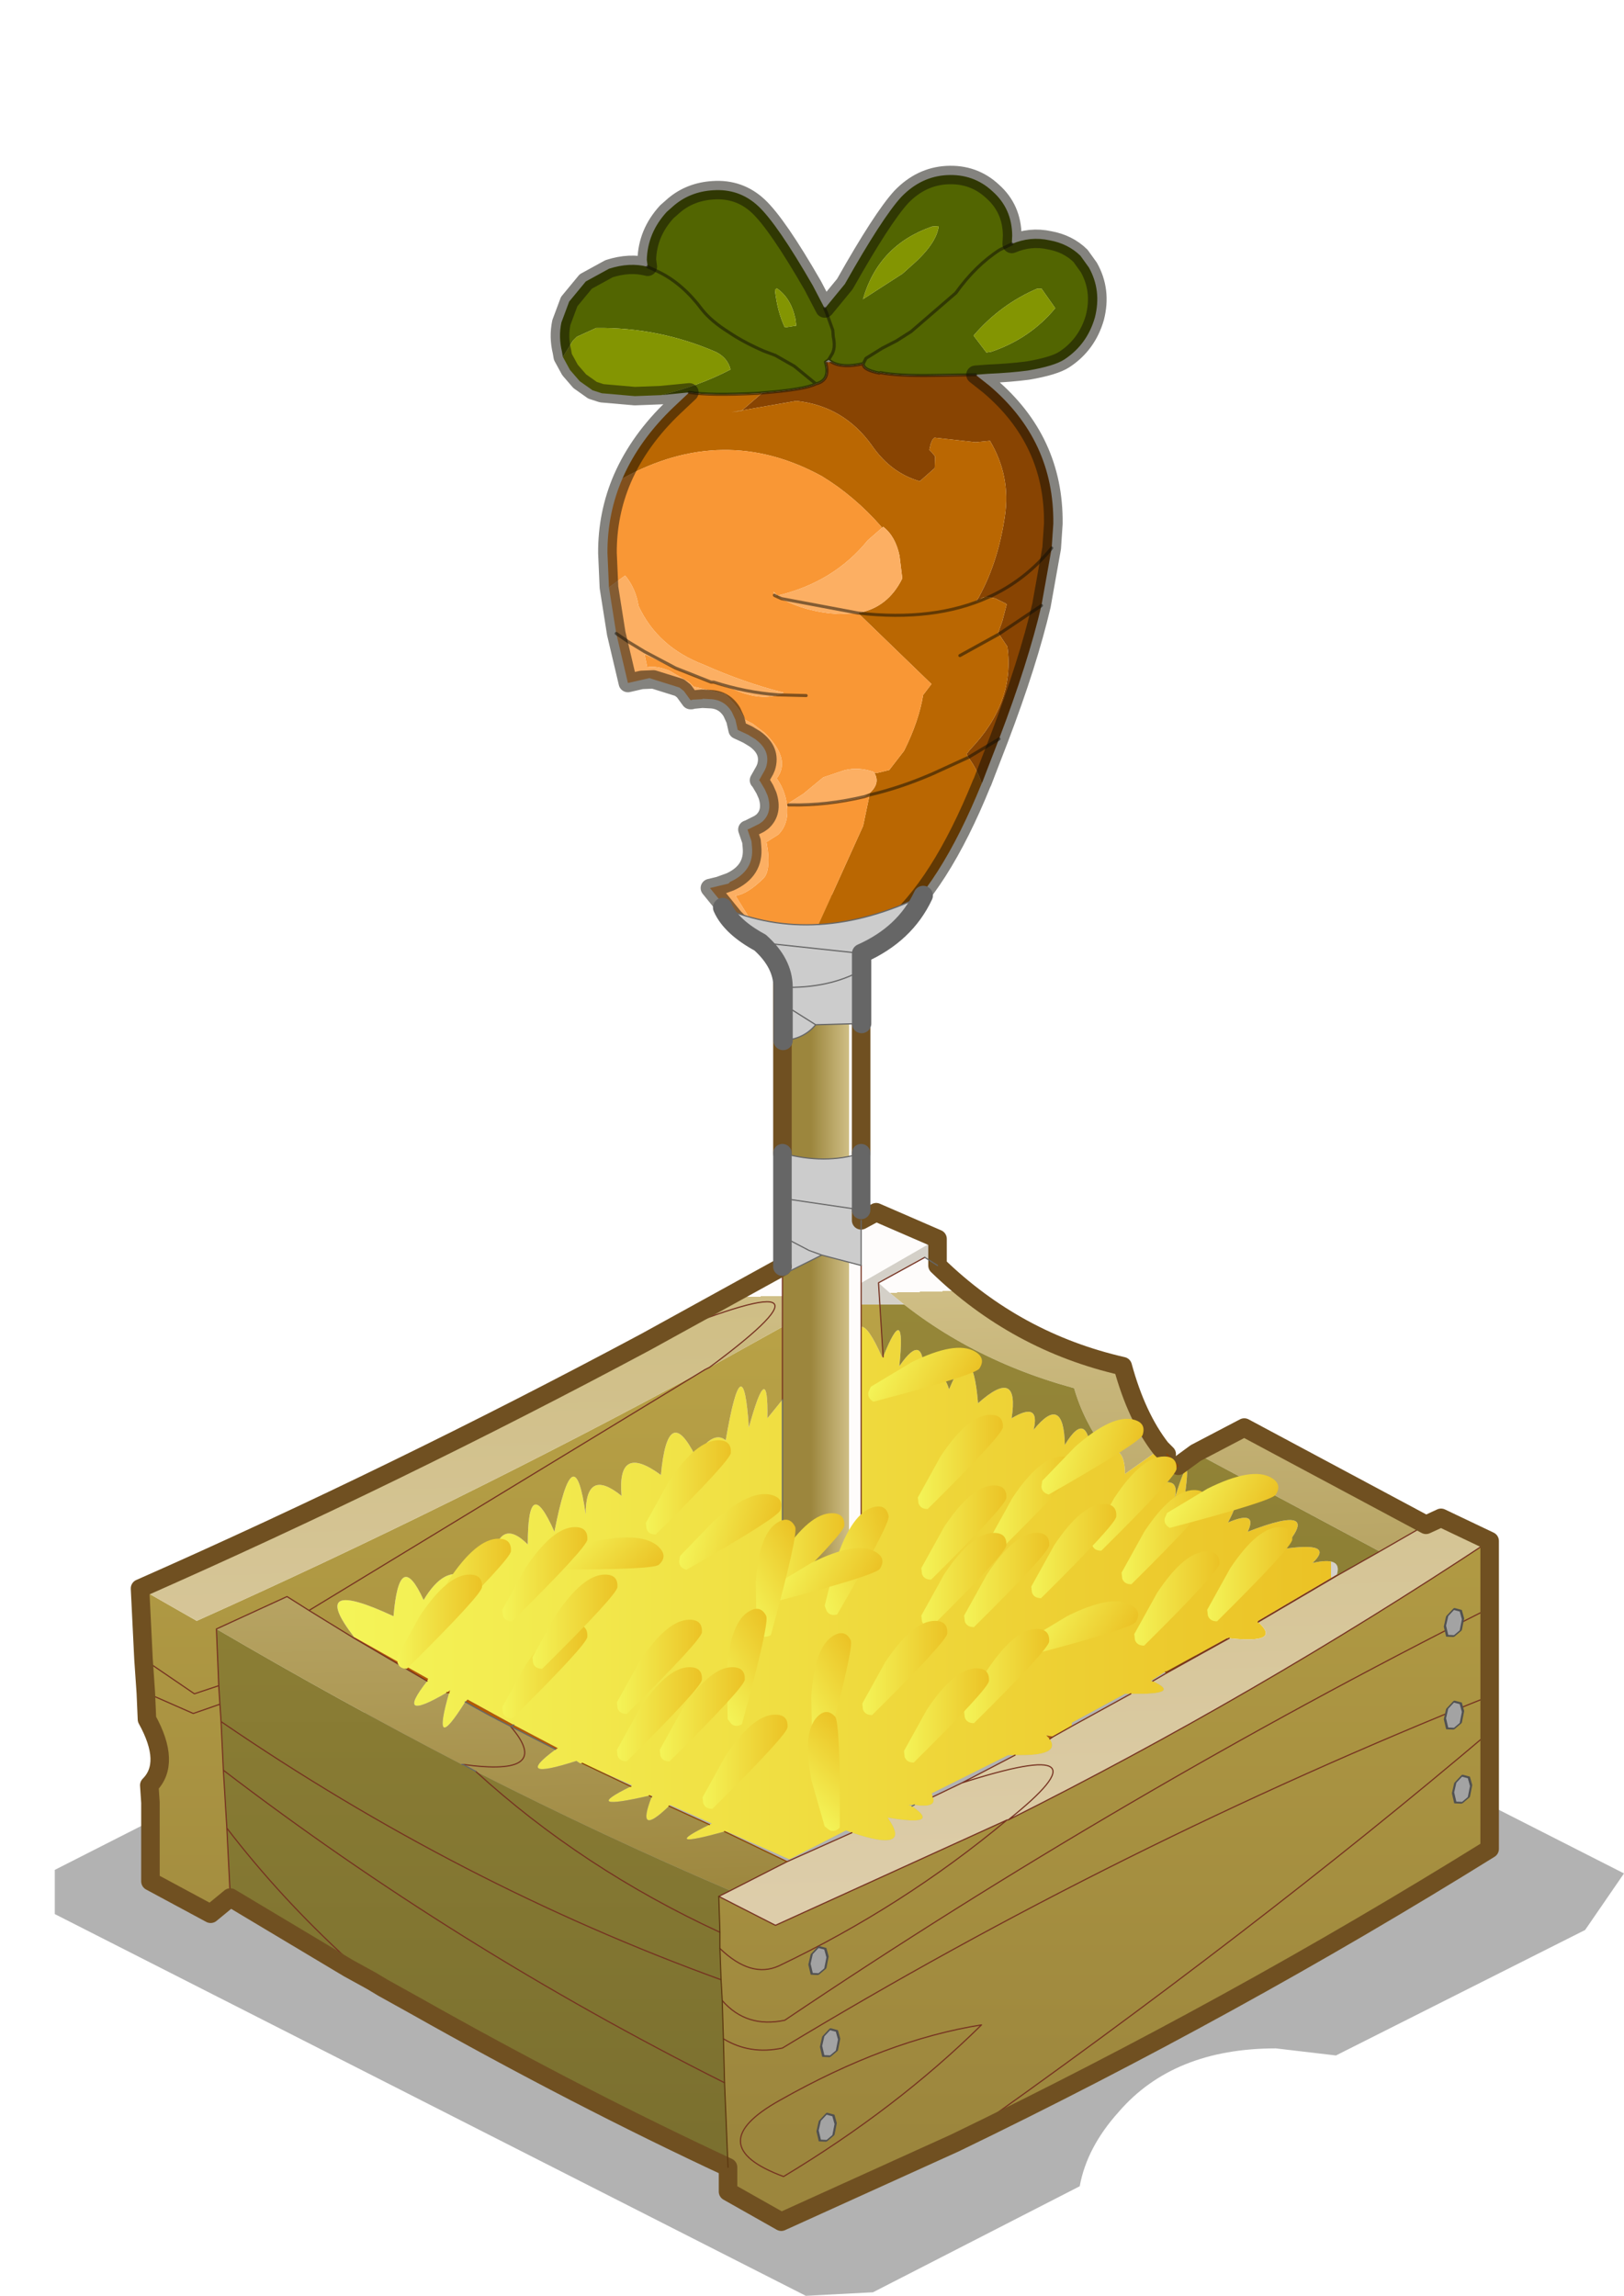 <?xml version="1.0"?>
<svg xmlns="http://www.w3.org/2000/svg" xmlns:xlink="http://www.w3.org/1999/xlink" width="45.95px" height="64.95px"><g transform="matrix(1, 0, 0, 1, 23.3, 52.95)"><use xlink:href="#object-0" width="44.4" height="22.9" transform="matrix(1, 0, 0, 1, -21.75, -10.9)"/><use xlink:href="#object-1" width="59.1" height="95.9" transform="matrix(0.655, 0, 0, 0.655, -19.6, -52.65)"/></g><defs><g transform="matrix(1, 0, 0, 1, 21.75, 10.9)" id="object-0"><path fill-rule="evenodd" fill="#000000" fill-opacity="0.302" stroke="none" d="M0.35 -10.85L1.1 -10.9L22.65 0.05L21.55 1.65L14.5 5.2L12.8 5Q9.9 5 8.35 6.8Q7.45 7.8 7.25 8.9L1.4 11.9L-0.5 12L-21.75 1.2L-21.75 -0.05L-0.4 -10.9L0.35 -10.85"/></g><g transform="matrix(1, 0, 0, 1, 29.55, 48)" id="object-1"><use xlink:href="#object-2" width="59.1" height="58.15" transform="matrix(1, 0, 0, 1, -29.55, -10.25)"/><use xlink:href="#object-3" width="59.3" height="55.9" transform="matrix(0.378, -0.378, 0.382, 0.374, -21.2, -25.6)"/><use xlink:href="#object-4" width="6.5" height="5.7" transform="matrix(0.565, 0, 0, 0.714, -2.4, 16.9)"/><use xlink:href="#object-5" width="6.5" height="5.7" transform="matrix(0.565, 0, 0, 0.714, 4.45, 12.65)"/><use xlink:href="#object-6" width="6.5" height="5.7" transform="matrix(0.489, 0.282, -0.357, 0.618, 4.2, 8.35)"/><use xlink:href="#object-7" width="6.5" height="5.7" transform="matrix(0.565, 0, 0, 0.714, 7.55, 14.45)"/><use xlink:href="#object-8" width="6.5" height="5.7" transform="matrix(0.546, 0.146, -0.185, 0.69, 10.75, 12.05)"/><use xlink:href="#object-9" width="6.5" height="5.7" transform="matrix(0.565, 0, 0, 0.714, 11.95, 14.45)"/><use xlink:href="#object-10" width="6.5" height="5.7" transform="matrix(0.565, 0, 0, 0.714, 13.25, 15.9)"/><use xlink:href="#object-11" width="6.5" height="5.7" transform="matrix(0.489, 0.282, -0.357, 0.618, 17, 13.8)"/><use xlink:href="#object-12" width="6.5" height="5.7" transform="matrix(0.565, 0, 0, 0.714, 16.95, 17.5)"/><use xlink:href="#object-13" width="6.5" height="5.7" transform="matrix(0.565, 0, 0, 0.714, 13.8, 18.55)"/><use xlink:href="#object-14" width="6.5" height="5.7" transform="matrix(0.565, 0, 0, 0.714, 9.35, 16.5)"/><use xlink:href="#object-15" width="6.5" height="5.7" transform="matrix(0.489, 0.282, -0.357, 0.618, 10.95, 19.3)"/><use xlink:href="#object-16" width="6.5" height="5.7" transform="matrix(0.565, 0, 0, 0.714, 6.45, 17.75)"/><use xlink:href="#object-17" width="6.5" height="5.7" transform="matrix(0.565, 0, 0, 0.714, 4.6, 17.75)"/><use xlink:href="#object-18" width="6.5" height="5.7" transform="matrix(0.565, 0, 0, 0.714, 4.6, 15.7)"/><use xlink:href="#object-19" width="6.5" height="5.7" transform="matrix(0.546, -0.146, 0.185, 0.69, -0.5, 17.45)"/><use xlink:href="#object-20" width="6.5" height="5.7" transform="matrix(0.489, 0.282, -0.357, 0.618, -0.1, 17)"/><use xlink:href="#object-21" width="6.5" height="5.7" transform="matrix(0.565, 0, 0, 0.714, -7.3, 13.75)"/><use xlink:href="#object-22" width="6.5" height="5.7" transform="matrix(0.546, 0.146, -0.185, 0.69, -4.9, 15.3)"/><use xlink:href="#object-23" width="6.5" height="5.7" transform="matrix(0.489, -0.282, 0.357, 0.618, -4.3, 18.85)"/><use xlink:href="#object-24" width="6.5" height="5.7" transform="matrix(0.489, -0.282, 0.357, 0.618, -5.55, 22.7)"/><use xlink:href="#object-25" width="6.5" height="5.7" transform="matrix(0.565, 0, 0, 0.714, 6.45, 21.9)"/><use xlink:href="#object-26" width="6.5" height="5.7" transform="matrix(0.565, 0, 0, 0.714, 3.85, 23.6)"/><use xlink:href="#object-27" width="6.5" height="5.7" transform="matrix(0.565, 0, 0, 0.714, 2.05, 21.55)"/><use xlink:href="#object-28" width="6.5" height="5.7" transform="matrix(0.489, -0.282, 0.357, 0.618, -1.9, 23.75)"/><use xlink:href="#object-29" width="6.5" height="5.7" transform="matrix(0.399, -0.399, 0.505, 0.505, -2.1, 27.9)"/><use xlink:href="#object-30" width="6.5" height="5.7" transform="matrix(0.565, 0, 0, 0.714, -4.85, 25.6)"/><use xlink:href="#object-31" width="6.5" height="5.7" transform="matrix(0.565, 0, 0, 0.714, -6.7, 23.55)"/><use xlink:href="#object-32" width="6.5" height="5.7" transform="matrix(0.565, 0, 0, 0.714, -8.55, 23.55)"/><use xlink:href="#object-33" width="6.5" height="5.7" transform="matrix(0.565, 0, 0, 0.714, -8.55, 21.5)"/><use xlink:href="#object-34" width="6.5" height="5.7" transform="matrix(0.565, 0, 0, 0.714, -13.5, 21.7)"/><use xlink:href="#object-35" width="6.5" height="5.7" transform="matrix(0.565, 0, 0, 0.714, -12.2, 19.55)"/><use xlink:href="#object-36" width="6.5" height="5.7" transform="matrix(0.399, 0.399, -0.505, 0.505, -8.95, 16.15)"/><use xlink:href="#object-37" width="6.5" height="5.7" transform="matrix(0.565, 0, 0, 0.714, -13.5, 17.5)"/><use xlink:href="#object-38" width="6.5" height="5.7" transform="matrix(0.565, 0, 0, 0.714, -16.8, 18)"/><use xlink:href="#object-39" width="6.5" height="5.7" transform="matrix(0.565, 0, 0, 0.714, -18.05, 19.55)"/><use xlink:href="#object-40" width="0.9" height="0.4" transform="matrix(0, -1.303, -1.955, 0.784, 0.55, 36.65)"/><use xlink:href="#object-41" width="0.9" height="0.4" transform="matrix(0, -1.303, -1.955, 0.784, 1.05, 40.2)"/><use xlink:href="#object-42" width="0.9" height="0.4" transform="matrix(0, -1.303, -1.955, 0.784, 0.9, 43.85)"/><use xlink:href="#object-43" width="0.9" height="0.4" transform="matrix(0, -1.303, -1.955, 0.784, 28, 22.05)"/><use xlink:href="#object-44" width="0.9" height="0.4" transform="matrix(0, -1.303, -1.955, 0.784, 28, 26.05)"/><use xlink:href="#object-45" width="0.9" height="0.4" transform="matrix(0, -1.303, -1.955, 0.784, 28.35, 29.25)"/><use xlink:href="#object-46" width="9.1" height="6.8" transform="matrix(1.044, 0, 0, 1.044, -4.4, -10.2)"/></g><g transform="matrix(1, 0, 0, 1, 29.55, 10.25)" id="object-2"><path fill-rule="evenodd" fill="url(#gradient-Laba63ace9933ddec2ce782291a52dda4)" stroke="none" d="M-19.9 22.25Q-21.95 19.6 -18.2 21.35Q-17.95 18.35 -16.9 20.65Q-16 19.15 -15.05 19.65Q-14.7 18.4 -13.95 19.05Q-13.65 17 -12.4 18.25Q-12.4 15.1 -11.25 17.7Q-10.4 13.35 -9.9 16.95Q-9.9 14.9 -8.35 16.15Q-8.55 13.85 -6.65 15.25Q-6.35 12.05 -5.15 14.45Q-4.4 13.3 -3.85 13.75Q-3.1 9.4 -2.85 13.2Q-2 10.1 -2.05 12.8L-1.4 12L-1.4 19.5L2 18.9L2 8.85Q2.3 8.8 2.9 10.15L2.95 10.15Q3.95 7.65 3.65 10.55Q4.75 8.95 4.7 11Q5.45 10.45 5.8 11.55Q6.8 9.1 7.05 12.15Q8.85 10.55 8.5 12.8Q9.75 12.05 9.45 13.3Q10.75 11.7 10.8 13.95Q11.8 12.3 11.95 14.5L12.55 14.2Q13.4 13.95 13.4 15.2L14.95 14.1L15.2 14.35L14.7 15.5L14.55 15.75Q15.8 15.2 15.55 16.25Q16.5 13.2 15.75 17.6Q19.2 14.7 17.85 17.3Q19.15 16.75 18.7 17.7Q22.05 16.4 20.2 18.45Q22.5 18.1 21.5 19.05Q22.8 18.75 22.55 19.55L19.15 21.55L19.15 21.6Q20.2 22.55 17.9 22.3L17.8 22.3L15.25 23.7L15.15 23.75L15.05 23.8L14.5 24.15L14.6 24.15Q15.9 24.75 13.65 24.7L13.4 24.7L11.1 25.95L11.1 26.1L10.3 26.55L10 26.5L10.15 26.65Q10.65 27.4 8.65 27.35L8.35 27.35L5.05 29L5.1 29.15Q5.3 29.65 4.3 29.5L4.05 29.5L4.2 29.55Q5.5 30.45 3.15 30.05Q4.25 31.6 1.6 30.7L1.35 30.6L-1.1 31.85L-3.8 30.65L-3.9 30.65Q-6.8 31.45 -4.55 30.35L-4.45 30.3L-6.25 29.5L-6.3 29.55Q-7.75 30.95 -7.05 29.15L-7 29.1L-7.15 29.1Q-10.2 29.8 -7.95 28.7L-7.9 28.65L-10.05 27.7L-10.15 27.7L-10.3 27.6Q-13.1 28.5 -11.2 27.1L-11.1 27.05L-13 26.05L-15 24.95L-15.1 25.05Q-16.6 27.45 -15.8 24.65L-15.75 24.55L-15.9 24.65Q-18.2 26 -16.75 24.15L-16.7 24.05L-19.9 22.25"/><path fill-rule="evenodd" fill="url(#gradient-L8bcbd0285bf535bf6fafb29e4746041c)" stroke="none" d="M-1.4 12L-2.05 12.8Q-2 10.1 -2.85 13.2Q-3.1 9.4 -3.85 13.75Q-4.4 13.3 -5.15 14.45Q-6.35 12.05 -6.65 15.25Q-8.55 13.85 -8.35 16.15Q-9.9 14.9 -9.9 16.95Q-10.4 13.35 -11.25 17.7Q-12.4 15.1 -12.4 18.25Q-13.65 17 -13.95 19.05Q-14.7 18.4 -15.05 19.65Q-16 19.15 -16.9 20.65Q-17.95 18.35 -18.2 21.35Q-21.95 19.6 -19.9 22.25L-19.9 22.3L-21.85 21.1L-4.75 10.7L-4.55 10.6L-1.4 8.85L-1.4 12M2.95 10.15L2.9 10.15Q2.3 8.8 2 8.85L2 6.95L5.3 5.05L5.3 6.2L4.75 5.85L2.75 6.95L2.95 10.15M-4.75 10.7L-21.85 21.1L-22.8 20.5L-25.85 21.9L-25.75 24.35L-25.7 25.15L-25.65 25.9L-25.55 28L-25.4 30.5L-25.25 33.5L-26.1 34.2L-28.7 32.8L-28.7 29.45L-28.7 29.4L-28.75 28.65Q-27.8 27.7 -28.85 25.8L-28.9 24.65L-26.85 25.55L-25.7 25.15L-26.85 25.55L-28.9 24.65L-29 23.2L-26.8 24.7L-25.75 24.35L-26.8 24.7L-29 23.2L-29.15 20.15L-26.7 21.55Q-15.55 16.55 -4.75 10.7M-4.05 37.05L-4.1 35.7L-4.1 35L-4.15 33.45L-1.7 34.7L8.3 30.15L8.35 30.15Q18.95 24.85 29.15 18.1L29.15 21L29.15 24.8L29.15 26.35L29.15 31.4Q18.05 38.3 6.05 44.1L-1.45 47.5L-3.75 46.2L-3.75 45.15L-3.9 41.5L-3.95 39.6L-4 37.95L-4.05 37.05M-4.1 35.7Q-2.75 37 -1.55 36.45Q3.8 33.9 8.3 30.15Q3.8 33.9 -1.55 36.45Q-2.75 37 -4.1 35.7M7.2 39Q3.1 39.65 -1.5 42.25Q-5 44.2 -1.35 45.55Q3.55 42.6 7.2 39Q3.55 42.6 -1.35 45.55Q-5 44.2 -1.5 42.25Q3.1 39.65 7.2 39M-4 37.95Q-2.95 39.15 -1.3 38.8Q13.25 29 29.15 21Q13.25 29 -1.3 38.8Q-2.95 39.15 -4 37.95M-3.95 39.6Q-2.8 40.3 -1.4 40Q13.05 31.25 29.15 24.8Q13.05 31.25 -1.4 40Q-2.8 40.3 -3.95 39.6M6.05 44.1Q18.95 35 29.15 26.35Q18.95 35 6.05 44.1"/><path fill-rule="evenodd" fill="url(#gradient-L374b87faf5468148299c04f4c4832dd6)" stroke="none" d="M-19.9 22.25L-16.7 24.05L-16.75 24.15L-19.9 22.3L-19.9 22.25M-15.9 24.65L-15.75 24.55L-15.8 24.65L-15.9 24.65M-15.1 25.05L-15 24.95L-13 26.05L-11.1 27.05L-11.2 27.1L-13.15 26.1L-13 26.05L-13.15 26.1Q-14.15 25.6 -15.1 25.05M10.15 26.65L10 26.5L10.3 26.55L10.15 26.65"/><path fill-rule="evenodd" fill="url(#gradient-L49ef69f730cfb89eb5cf3e5f66e5e1c6)" stroke="none" d="M-16.75 24.15Q-18.2 26 -15.9 24.65L-15.8 24.65Q-16.6 27.45 -15.1 25.05Q-14.15 25.6 -13.15 26.1L-11.2 27.1Q-13.1 28.5 -10.3 27.6L-10.15 27.7L-10.05 27.7L-7.95 28.7Q-10.2 29.8 -7.15 29.1L-7.05 29.15Q-7.75 30.95 -6.3 29.55L-4.55 30.35Q-6.8 31.45 -3.9 30.65L-1.2 31.95L-3.65 33.2Q-9.15 30.85 -14.65 28.05L-15.2 27.75L-15.25 27.75Q-20.55 25 -25.85 21.9L-22.8 20.5L-21.85 21.1L-19.9 22.3L-16.75 24.15M14.95 14.1L13.4 15.2Q13.4 13.95 12.55 14.2Q11.6 12.9 11.2 11.5Q6.25 10.15 2.75 6.95L4.75 5.85L5.3 6.2Q8.7 9.5 13.3 10.55Q13.9 12.75 14.95 14.1M-1.4 8.85L-4.55 10.6Q2.25 5.55 -7.3 9.5L-1.4 6.25L-1.4 6.6L-1.4 8.85M-13.15 26.1Q-11.25 28.3 -15.2 27.75Q-11.25 28.3 -13.15 26.1M16.45 14.3L18.55 13.2L26.4 17.4L24.4 18.55L16.45 14.3"/><path fill-rule="evenodd" fill="url(#gradient-Ld1f9bb3c3e0bbf6bb9e8cc384b671994)" stroke="none" d="M1.6 30.7Q4.25 31.6 3.15 30.05Q5.5 30.45 4.2 29.55L4.3 29.5Q5.3 29.65 5.1 29.15L6.35 28.55L8.65 27.35Q10.65 27.4 10.15 26.65L10.3 26.55L11.1 26.1L13.65 24.7Q15.9 24.75 14.6 24.15L15.2 23.8L17.9 22.3Q20.2 22.55 19.15 21.6L22.55 19.6L24.4 18.55L26.4 17.4L27.05 17.1L29.15 18.1Q18.95 24.85 8.35 30.15L8.3 30.15L-1.7 34.7L-4.15 33.45L-3.65 33.2L-1.2 31.95L1.6 30.7M-4.55 10.6L-4.75 10.7Q-15.55 16.55 -26.7 21.55L-29.15 20.15Q-18.05 15.25 -7.3 9.5Q2.25 5.55 -4.55 10.6M2 4.25L2.65 3.9L5.3 5.05L2 6.95L2 6.2L2 4.25M8.35 30.15Q13.05 26.4 6.35 28.55Q13.05 26.4 8.35 30.15"/><path fill-rule="evenodd" fill="url(#gradient-L766b6b32b799cb9888afa62a9e32b4e3)" stroke="none" d="M15.15 23.75L15.25 23.7L17.8 22.3L17.9 22.3L15.2 23.8L15.15 23.75M19.15 21.6L19.15 21.55L22.55 19.55L22.55 19.6L19.15 21.6"/><path fill-rule="evenodd" fill="url(#gradient-L11e7816a76eb55e0ea2a50498b491808)" stroke="none" d="M22.55 19.55Q22.8 18.75 21.5 19.05Q22.5 18.1 20.2 18.45Q22.05 16.4 18.7 17.7Q19.15 16.75 17.85 17.3Q19.2 14.7 15.75 17.6Q16.5 13.2 15.55 16.25Q15.8 15.2 14.55 15.75L14.7 15.5L15.7 14.85L16.45 14.3L24.4 18.55L22.55 19.6L22.55 19.55M12.55 14.2L11.95 14.5Q11.8 12.3 10.8 13.95Q10.75 11.7 9.45 13.3Q9.75 12.05 8.5 12.8Q8.85 10.55 7.05 12.15Q6.8 9.1 5.8 11.55Q5.45 10.45 4.7 11Q4.75 8.95 3.65 10.55Q3.95 7.65 2.95 10.15L2.75 6.95Q6.25 10.15 11.2 11.5Q11.6 12.9 12.55 14.2M-15.25 27.75L-15.2 27.75L-14.65 28.05Q-10.05 32.25 -4.1 35L-4.1 35.7L-4.05 37.05Q-15.35 32.95 -25.65 25.9L-25.7 25.15L-25.75 24.35L-25.85 21.9Q-20.55 25 -15.25 27.75M-25.65 25.9Q-15.35 32.95 -4.05 37.05L-4 37.95L-3.95 39.6L-3.9 41.5L-3.75 45.15Q-10.3 42.1 -17.3 38.15L-18.65 37.4L-19.15 37.1L-20.15 36.2Q-23.1 33.5 -25.4 30.5L-25.25 33.5L-20.15 36.55L-19.15 37.1L-20.15 36.2Q-23.1 33.5 -25.4 30.5L-25.55 28L-25.65 25.9M-4.1 35Q-10.05 32.25 -14.65 28.05Q-9.15 30.85 -3.65 33.2L-4.15 33.45L-4.1 35M-25.55 28Q-15.55 35.65 -3.9 41.5Q-15.55 35.65 -25.55 28"/><path fill-rule="evenodd" fill="url(#gradient-L985b04f02e1565289e53eba468df0795)" stroke="none" d="M14.7 15.5L15.2 14.35L15.7 14.85L14.7 15.5"/><path fill-rule="evenodd" fill="url(#gradient-L73e7d5f05207fcac233b60331be4bce4)" stroke="none" d="M2 8.85L2 18.9L-1.4 19.5L-1.4 12L-1.4 8.85L-1.4 6.6L0.3 5.75L2 6.2L2 6.95L2 8.85M-1.4 1.35L-1.4 -9.65L2 -9.85L2 1.35Q0.45 1.85 -1.4 1.35"/><path fill-rule="evenodd" fill="#cccccc" stroke="none" d="M-1.4 6.25L-1.4 4.95L-1.4 3.3L-1.4 1.35Q0.45 1.85 2 1.35L2 3.8L2 4.25L2 6.2L0.3 5.75L-0.25 5.55L-1.4 4.95L-0.25 5.55L0.3 5.75L-1.4 6.6L-1.4 6.25M2 3.8L-1.4 3.3L2 3.8"/><path fill="none" stroke="#753120" stroke-width="0.05" stroke-linecap="round" stroke-linejoin="round" d="M10.3 26.55L11.1 26.1L13.65 24.7M2 8.85L2 18.9M-1.4 12L-1.4 8.85L-1.4 6.6M-4.55 10.6L-4.75 10.7L-21.85 21.1L-19.9 22.3L-16.75 24.15M-25.85 21.9L-22.8 20.5L-21.85 21.1M-25.85 21.9L-25.75 24.35L-25.7 25.15L-25.65 25.9Q-15.35 32.95 -4.05 37.05M-4.1 35Q-10.05 32.25 -14.65 28.05M-3.65 33.2L-1.2 31.95L1.6 30.7M-15.2 27.75Q-11.25 28.3 -13.15 26.1M-29 23.2L-26.8 24.7L-25.75 24.35M-25.7 25.15L-26.85 25.55L-28.9 24.65M-25.25 33.5L-25.4 30.5L-25.55 28L-25.65 25.9M-25.4 30.5Q-23.1 33.5 -20.15 36.2L-19.15 37.1M-3.9 41.5Q-15.55 35.65 -25.55 28M2 6.95L2 6.2M2.75 6.95L4.75 5.85M2 6.95L2 8.85M2.95 10.15L2.75 6.95M-4.55 10.6Q2.25 5.55 -7.3 9.5M29.15 18.1Q18.95 24.85 8.35 30.15L8.3 30.15Q3.8 33.9 -1.55 36.45Q-2.75 37 -4.1 35.7M24.4 18.55L26.4 17.4M22.55 19.6L24.4 18.55M15.2 23.8L14.6 24.15M15.2 23.8L17.9 22.3M10.3 26.55L10.15 26.65M6.35 28.55L5.1 29.15M-3.65 33.2L-4.15 33.45L-1.7 34.7L8.3 30.15M7.2 39Q3.55 42.6 -1.35 45.55Q-5 44.2 -1.5 42.25Q3.1 39.65 7.2 39M29.15 21Q13.25 29 -1.3 38.8Q-2.95 39.15 -4 37.95M29.15 24.8Q13.05 31.25 -1.4 40Q-2.8 40.3 -3.95 39.6M8.65 27.35L6.35 28.55Q13.05 26.4 8.35 30.15M29.15 26.35Q18.95 35 6.05 44.1M22.55 19.6L19.15 21.6"/><path fill="none" stroke="#705021" stroke-width="0.8" stroke-linecap="round" stroke-linejoin="round" d="M15.2 14.35L14.95 14.1Q13.9 12.75 13.3 10.55Q8.7 9.5 5.3 6.2L5.3 5.05L2.65 3.9L2 4.25L2 3.8M-28.9 24.65L-28.85 25.8Q-27.8 27.7 -28.75 28.65L-28.7 29.4M-28.7 29.45L-28.7 32.8L-26.1 34.2L-25.25 33.5L-20.15 36.55L-19.15 37.1L-18.65 37.4L-17.3 38.15Q-10.3 42.1 -3.75 45.15L-3.75 46.2L-1.45 47.5L6.05 44.1Q18.05 38.3 29.15 31.4L29.15 26.35L29.15 24.8L29.15 21L29.15 18.1L27.05 17.1L26.4 17.4L18.55 13.2L16.45 14.3L15.7 14.85M-28.9 24.65L-29 23.2L-29.15 20.15Q-18.05 15.25 -7.3 9.5L-1.4 6.25M-1.4 1.35L-1.4 -9.65M2 -9.85L2 1.35"/><path fill="none" stroke="#666666" stroke-width="0.05" stroke-linecap="round" stroke-linejoin="round" d="M2 18.9L-1.4 19.5L-1.4 12M-13.15 26.1L-13 26.05M-13.15 26.1L-11.2 27.1M-15.1 25.05Q-14.15 25.6 -13.15 26.1M-14.65 28.05L-15.2 27.75L-15.25 27.75M2 1.35Q0.45 1.85 -1.4 1.35M0.3 5.75L-0.25 5.55L-1.4 4.95M-1.4 6.6L0.3 5.75L2 6.2L2 4.25M-1.4 6.25L-1.4 6.6M4.75 5.85L5.3 6.2M-1.4 3.3L2 3.8M4.3 29.5L4.2 29.55"/><path fill="none" stroke="#8a4506" stroke-width="0.05" stroke-linecap="round" stroke-linejoin="round" d="M-15.9 24.65L-15.8 24.65M-1.2 31.95L-3.9 30.65M-1.4 -9.65L2 -9.85M15.2 14.35L15.7 14.85L14.7 15.5M15.15 23.75L15.2 23.8M-7.15 29.1L-7.05 29.15M-10.05 27.7L-7.95 28.7M-6.3 29.55L-4.55 30.35"/><path fill="none" stroke="#5d3910" stroke-width="0.05" stroke-linecap="round" stroke-linejoin="round" d="M-4.05 37.05L-4.1 35.7L-4.1 35L-4.15 33.45M-3.75 45.15L-3.9 41.5L-3.95 39.6L-4 37.95L-4.05 37.05"/><path fill="none" stroke="#666666" stroke-width="0.8" stroke-linecap="round" stroke-linejoin="round" d="M-1.4 6.25L-1.4 4.95L-1.4 3.3L-1.4 1.35M2 1.35L2 3.8"/></g><linearGradient gradientTransform="matrix(0.026, 0, 0, 0.014, 1, 20.35)" gradientUnits="userSpaceOnUse" spreadMethod="pad" id="gradient-Laba63ace9933ddec2ce782291a52dda4" x1="-819.2" x2="819.2"><stop offset="0" stop-color="#f4f458" stop-opacity="1"/><stop offset="1" stop-color="#ebc225" stop-opacity="1"/><stop offset="1" stop-color="#d4d0c8" stop-opacity="1"/><stop offset="1" stop-color="#d4d0c8" stop-opacity="1"/></linearGradient><linearGradient gradientTransform="matrix(0, -0.022, 0.036, 0, 0, 25.9)" gradientUnits="userSpaceOnUse" spreadMethod="pad" id="gradient-L8bcbd0285bf535bf6fafb29e4746041c" x1="-819.2" x2="819.2"><stop offset="0" stop-color="#9c863d" stop-opacity="1"/><stop offset="1" stop-color="#b9a246" stop-opacity="1"/><stop offset="1" stop-color="#d4d0c8" stop-opacity="1"/><stop offset="1" stop-color="#d4d0c8" stop-opacity="1"/></linearGradient><linearGradient gradientTransform="matrix(-0.006, -0.017, 0.033, -0.012, 1.15, 26.45)" gradientUnits="userSpaceOnUse" spreadMethod="pad" id="gradient-L374b87faf5468148299c04f4c4832dd6" x1="-819.2" x2="819.2"><stop offset="0" stop-color="#a65504" stop-opacity="1"/><stop offset="1" stop-color="#b75c04" stop-opacity="1"/><stop offset="1" stop-color="#d4d0c8" stop-opacity="1"/><stop offset="1" stop-color="#d4d0c8" stop-opacity="1"/></linearGradient><linearGradient gradientTransform="matrix(-0.001, -0.016, 0.035, -0.001, 0.05, 20.6)" gradientUnits="userSpaceOnUse" spreadMethod="pad" id="gradient-L49ef69f730cfb89eb5cf3e5f66e5e1c6" x1="-819.2" x2="819.2"><stop offset="0" stop-color="#9c863d" stop-opacity="1"/><stop offset="1" stop-color="#cfbe85" stop-opacity="1"/><stop offset="1" stop-color="#d4d0c8" stop-opacity="1"/><stop offset="1" stop-color="#d4d0c8" stop-opacity="1"/><stop offset="1" stop-color="#fefcfb" stop-opacity="1"/></linearGradient><linearGradient gradientTransform="matrix(-0.001, -0.016, 0.035, -0.001, 0.05, 20.6)" gradientUnits="userSpaceOnUse" spreadMethod="pad" id="gradient-Ld1f9bb3c3e0bbf6bb9e8cc384b671994" x1="-819.2" x2="819.2"><stop offset="0" stop-color="#ddcdaa" stop-opacity="1"/><stop offset="1" stop-color="#cfbe85" stop-opacity="1"/><stop offset="1" stop-color="#d4d0c8" stop-opacity="1"/><stop offset="1" stop-color="#d4d0c8" stop-opacity="1"/><stop offset="1" stop-color="#fefcfb" stop-opacity="1"/></linearGradient><linearGradient gradientTransform="matrix(-0.011, -0.008, 0.016, -0.022, -8.55, 22.3)" gradientUnits="userSpaceOnUse" spreadMethod="pad" id="gradient-L766b6b32b799cb9888afa62a9e32b4e3" x1="-819.2" x2="819.2"><stop offset="0" stop-color="#874503" stop-opacity="1"/><stop offset="1" stop-color="#944b03" stop-opacity="1"/><stop offset="1" stop-color="#d4d0c8" stop-opacity="1"/><stop offset="1" stop-color="#d4d0c8" stop-opacity="1"/></linearGradient><linearGradient gradientTransform="matrix(0, -0.022, 0.036, 0, 0, 25.9)" gradientUnits="userSpaceOnUse" spreadMethod="pad" id="gradient-L11e7816a76eb55e0ea2a50498b491808" x1="-819.2" x2="819.2"><stop offset="0" stop-color="#7b702f" stop-opacity="1"/><stop offset="1" stop-color="#968738" stop-opacity="1"/><stop offset="1" stop-color="#d4d0c8" stop-opacity="1"/><stop offset="1" stop-color="#d4d0c8" stop-opacity="1"/></linearGradient><linearGradient gradientTransform="matrix(-0.003, -0.014, 0.035, -0.007, 0.3, 20.6)" gradientUnits="userSpaceOnUse" spreadMethod="pad" id="gradient-L985b04f02e1565289e53eba468df0795" x1="-819.2" x2="819.2"><stop offset="0" stop-color="#da8b2c" stop-opacity="1"/><stop offset="1" stop-color="#deaf40" stop-opacity="1"/><stop offset="1" stop-color="#d4d0c8" stop-opacity="1"/><stop offset="1" stop-color="#d4d0c8" stop-opacity="1"/></linearGradient><linearGradient gradientTransform="matrix(0.001, 0, 0, 0.018, 0.65, 4.8)" gradientUnits="userSpaceOnUse" spreadMethod="pad" id="gradient-L73e7d5f05207fcac233b60331be4bce4" x1="-819.2" x2="819.2"><stop offset="0" stop-color="#9c863d" stop-opacity="1"/><stop offset="1" stop-color="#cfbe85" stop-opacity="1"/><stop offset="1" stop-color="#d4d0c8" stop-opacity="1"/><stop offset="1" stop-color="#d4d0c8" stop-opacity="1"/><stop offset="1" stop-color="#fefcfb" stop-opacity="1"/></linearGradient><g transform="matrix(1, 0, 0, 1, 29.65, 27.95)" id="object-3"><path fill-rule="evenodd" fill="#526501" stroke="none" d="M3.8 -24.45L4.15 -24.9Q5.75 -26.4 8.05 -26.5L8.85 -26.45Q10.55 -26.3 11.9 -25.1Q13.5 -23.7 13.55 -21.6Q13.6 -19.5 12.05 -13.95L11.4 -11.95L11.25 -11.6L10.6 -10.25L10.25 -9.85Q9.8 -9.15 9.25 -8.95L8.65 -8.8L8.35 -8.85Q7.6 -7.5 6.55 -8.15L6.35 -10.4L5.9 -12.1L5.5 -13Q4.85 -14.7 4.6 -16.1Q4.25 -17.7 4.4 -18.9Q4.8 -21.45 4.15 -23.45L3.8 -24.45L4.15 -23.45Q4.8 -21.45 4.4 -18.9Q4.25 -17.7 4.6 -16.1Q4.85 -14.7 5.5 -13L5.9 -12.1L6.35 -10.4L6.55 -8.15Q5.6 -8.45 3 -10.7L2.7 -10.95Q-0.15 -13.55 -1.1 -14.9L-2.85 -16.35Q-0.15 -14.7 2.55 -13.85Q3.05 -14.65 2.75 -15.65Q0.95 -20.35 -2.65 -23.9L-4.25 -24.5L-4.7 -24.5L-6.2 -24.15L-5.95 -24.5Q-5.3 -25.55 -4.3 -26.2L-2.65 -26.95L-0.55 -27.15L1.5 -26.55Q3.05 -25.75 3.8 -24.45M8.65 -8.8L9.25 -8.95Q9.8 -9.15 10.25 -9.85L10.6 -10.25L11.25 -11.6L11.4 -11.95L13.95 -12.2Q19.9 -13.85 22.15 -13.95Q24.45 -14 26 -12.6Q27.6 -11.15 27.65 -9.05Q27.75 -6.95 26.2 -5.4L25.7 -4.95Q27.2 -4.35 28.05 -3Q28.9 -1.75 28.9 -0.35L28.7 0.8Q28.1 2.85 26.15 4Q24.15 5.1 22 4.65Q21.05 4.45 19.3 3.2Q18.2 2.35 16.85 1.1L16.1 0.45L13.7 -1.9Q11.65 -3.9 10.85 -5.1L10.75 -5.15Q10 -6.3 10.4 -6.6Q8.95 -7.5 8.7 -8.5L8.65 -8.8M8.8 -12.6L9.15 -13.05Q10.1 -14.5 9.85 -15.85L9.65 -15.85Q8.55 -14.5 8.05 -13.15L8.8 -12.6M25.7 -4.95L24.7 -5.3Q22.45 -5.8 19.7 -5.35L14.95 -5.7L13.6 -6L12.35 -6.4L10.85 -6.75L10.4 -6.6L10.85 -6.75L12.35 -6.4L13.6 -6L14.95 -5.7L19.7 -5.35Q22.45 -5.8 24.7 -5.3L25.7 -4.95M17.8 -9.5L18.7 -9.45Q21.45 -9.25 22.6 -10.15L22.2 -10.5Q18.1 -12.5 14.1 -10.3L17.8 -9.5M18.25 -1.9L18 -0.2L18.35 0.05Q21.3 1.5 24.45 1.2L24.8 -0.7L24.55 -0.95Q21.55 -2.15 18.25 -1.9"/><path fill-rule="evenodd" fill="#884402" stroke="none" d="M6.55 -8.15Q7.6 -7.5 8.35 -8.85L8.7 -8.5Q8.95 -7.5 10.4 -6.6Q10 -6.3 10.75 -5.15L10.85 -5.1Q11.65 -3.9 13.7 -1.9L16.1 0.45L16.25 1.85Q16.75 8.7 11.9 13.4L10.4 14.7L6.5 17.4Q2.45 19.9 -3.6 22.6L-6.1 23.7L-7 24.1L-7.15 24.15Q-6.6 23.15 -6.4 21.9L-6.3 21.6L-5.85 21.55Q-0.6 21.45 2.2 17.8L2.45 16.6L2.45 16.5L3.4 16.05L4.6 15.35L4.6 15.25L4.3 14.35L4 13.9Q3.75 13.55 3.4 13.55L3.05 13.45Q6.35 12.6 9.6 10.2Q12.25 8.25 13.1 5.05L12.2 4.3L10.15 1.7L9.9 1.7L9.55 1.85L9.15 2.1L9.15 2.35L9.1 2.8L8.4 3.45L6.8 3.35Q5.65 1.25 6.15 -1.4Q6.85 -5.3 4.45 -8.3L0.15 -11.35L0.8 -10.85L0.95 -10.85L3 -10.7Q5.6 -8.45 6.55 -8.15M10.4 14.7Q7.05 15.05 4 13.9Q7.05 15.05 10.4 14.7M6.5 17.4L2.45 16.6L6.5 17.4M-3.6 22.6L-6.4 21.9L-3.6 22.6"/><path fill-rule="evenodd" fill="#ba6702" stroke="none" d="M-7.15 24.15Q-15.45 27.65 -20.75 27.15Q-24.25 26.8 -26.35 24.7L-27.1 23.85L-16.3 19.8L-14.15 18.4L-14 18.3Q-12.85 18.35 -12.6 17.4L-12.5 17.55L-11.6 18.1L-9.65 17.85Q-7.1 17 -5.35 15.75L-4.25 15.6L-4.3 7.35Q-2.3 8.75 0.2 7.9L1.35 6.45Q2.25 5.1 2.1 3.85L1.95 3.85L2 3.75Q2.25 0.45 1.55 -2.55Q-0.9 -11.2 -9.85 -13.8Q-6.65 -15.05 -2.8 -14.95L-1.1 -14.9Q-0.15 -13.55 2.7 -10.95L3 -10.7L0.95 -10.85L0.8 -10.85L0.15 -11.35L4.45 -8.3Q6.85 -5.3 6.15 -1.4Q5.65 1.25 6.8 3.35L8.4 3.45L9.1 2.8L9.15 2.35L9.15 2.1L9.55 1.85L9.9 1.7L10.15 1.7L12.2 4.3L13.1 5.05Q12.25 8.25 9.6 10.2Q6.35 12.6 3.05 13.45L3.4 13.55Q3.75 13.55 4 13.9Q-0.5 12.2 -4.3 7.35Q-0.5 12.2 4 13.9L4.3 14.35L4.6 15.25L4.6 15.35L3.4 16.05L2.45 16.5L2.45 16.6L2.2 17.8Q-0.6 21.45 -5.85 21.55L-6.3 21.6L-6.4 21.9L-9.35 20.8Q-12 19.75 -14.15 18.4Q-12 19.75 -9.35 20.8L-6.4 21.9Q-6.6 23.15 -7.15 24.15M-1 15.6L2.45 16.6L-1 15.6"/><path fill-rule="evenodd" fill="#f99735" stroke="none" d="M-27.1 23.85Q-28.15 22.5 -28.6 20.8L-27.55 16.5Q-26.75 17.1 -24.95 17.1Q-24.2 17.1 -23.1 15.75L-22.7 15.2L-21.6 15.45Q-20.35 15.45 -19.4 14.25Q-18.65 13.3 -18.45 12.15Q-16.5 11.9 -16.5 8.85L-16.65 7.65L-16.85 7Q-16.5 6 -16.5 4.4L-17.85 2.15L-17.85 1.65L-18.3 -0.15Q-18.75 -1.2 -19.35 -1.6L-18.75 -2.5L-17.8 0.05L-16.6 2.9L-16.45 3.05L-15.75 4.55Q-15 6.65 -13.55 7.45L-13.1 7.65Q-14.75 4.85 -16 1.5Q-17.6 -2.15 -16.3 -5.6Q-15.45 -6.75 -15.3 -8.1L-16.9 -8.35L-15 -10.4Q-12.75 -12.65 -9.85 -13.8Q-0.9 -11.2 1.55 -2.55Q2.25 0.45 2 3.75L1.95 3.85L0.45 3.75Q-3.9 4.2 -7.85 1.75L-7.85 1.3L-8 1.55L-8 1.6L-7.8 2.15Q-7.2 4.3 -5.45 6.3L-4.3 7.35L-4.25 15.6L-5.35 15.75Q-7.1 17 -9.65 17.85L-11.6 18.1L-12.5 17.55L-12.6 17.4L-12.6 17.3Q-13.15 16.15 -14.15 15.55L-15.75 14.75L-17.85 14.55L-19.2 14.25L-19.3 14.35L-19.2 14.45L-19.15 14.5Q-17.2 16.55 -14.55 18.2L-14.15 18.4L-16.3 19.8L-27.1 23.85M-12 9.1L-13.55 7.45L-12 9.1"/><path fill-rule="evenodd" fill="#fcaf63" stroke="none" d="M-28.6 20.8Q-28.95 19.4 -28.9 17.65L-28.55 14.6L-27.9 15L-27.25 15.4L-27.05 15.4Q-25.05 16.15 -23.8 14.65L-23.5 14.3L-23.05 13.4L-22.95 13.45L-22.05 13.75L-21.75 13.8Q-20.6 13.85 -19.95 12.6L-19.75 12.1L-19.55 11.35L-19.55 11.25L-18.65 11L-18.4 10.9Q-17.15 10.25 -17.4 8.65L-17.55 8L-17.85 7.15L-17.4 6.45L-17.15 5.8Q-16.85 4.65 -17.65 3.8L-18.05 3.35L-18.05 3.4L-18.65 2.85L-18.75 2.8L-18.8 2.75L-18.65 1.85L-18.7 1.4L-19.7 -0.55L-19.85 -0.85L-20.4 -1.2L-21.35 -1.8L-19.15 -5.3L-16.9 -8.35L-15.3 -8.1Q-15.45 -6.75 -16.3 -5.6Q-17.6 -2.15 -16 1.5Q-14.75 4.85 -13.1 7.65L-13.55 7.45Q-15.25 5.45 -16.45 3.05L-16.6 2.9L-17.8 0.05L-18.75 -2.5L-19.35 -1.6Q-18.75 -1.2 -18.3 -0.15L-17.85 1.65L-17.85 2.15L-16.5 4.4Q-16.5 6 -16.85 7L-16.65 7.65L-16.5 8.85Q-16.5 11.9 -18.45 12.15Q-18.65 13.3 -19.4 14.25Q-20.35 15.45 -21.6 15.45L-22.7 15.2L-23.1 15.75Q-24.2 17.1 -24.95 17.1Q-26.75 17.1 -27.55 16.5L-28.6 20.8M-8 1.55L-7.85 1.3L-7.85 1.75Q-3.9 4.2 0.45 3.75L1.95 3.85L2.1 3.85Q2.25 5.1 1.35 6.45L0.2 7.9Q-2.3 8.75 -4.3 7.35L-7.8 2.15L-7.85 1.75L-8 1.6L-8 1.55M-19.15 -5.3L-18.95 -4.15L-18.6 -2.65L-17.8 0.05L-18.6 -2.65L-18.95 -4.15L-19.15 -5.3M-7.8 2.15L-4.3 7.35L-5.45 6.3Q-7.2 4.3 -7.8 2.15M-16.45 3.05Q-15.25 5.45 -13.55 7.45Q-15 6.65 -15.75 4.55L-16.45 3.05M-18.05 3.35L-18.65 2.85L-18.05 3.35M-14 18.3L-14.55 18.2Q-17.2 16.55 -19.15 14.5L-19.2 14.45L-19.3 14.35L-19.2 14.25L-17.85 14.55L-15.75 14.75L-14.15 15.55Q-13.15 16.15 -12.6 17.3L-12.6 17.4Q-12.85 18.35 -14 18.3"/><path fill-rule="evenodd" fill="#839502" stroke="none" d="M-2.85 -16.35L-4.4 -17.8L-6.1 -19.85L-6.45 -20.55L-6.65 -21.8L-6.55 -23L-6.2 -24.15L-4.7 -24.5L-4.25 -24.5L-2.65 -23.9Q0.95 -20.35 2.75 -15.65Q3.05 -14.65 2.55 -13.85Q-0.15 -14.7 -2.85 -16.35M8.8 -12.6L8.05 -13.15Q8.55 -14.5 9.65 -15.85L9.85 -15.85Q10.1 -14.5 9.15 -13.05L8.8 -12.6M17.8 -9.5L14.1 -10.3Q18.1 -12.5 22.2 -10.5L22.6 -10.15Q21.45 -9.25 18.7 -9.45L17.8 -9.5M18.25 -1.9Q21.55 -2.15 24.55 -0.95L24.8 -0.7L24.45 1.2Q21.3 1.5 18.35 0.05L18 -0.2L18.25 -1.9"/><path fill-rule="evenodd" fill="#e98103" stroke="none" d="M-7.85 1.75L-7.8 2.15L-8 1.6L-7.85 1.75M-14.55 18.2L-14 18.3L-14.15 18.4L-14.55 18.2"/><path fill="none" stroke="#100f07" stroke-opacity="0.514" stroke-width="1.5" stroke-linecap="round" stroke-linejoin="round" d="M11.4 -11.95L12.05 -13.95Q13.6 -19.5 13.55 -21.6Q13.5 -23.7 11.9 -25.1Q10.55 -26.3 8.85 -26.45L8.05 -26.5Q5.75 -26.4 4.15 -24.9L3.8 -24.45Q3.05 -25.75 1.5 -26.55L-0.55 -27.15L-2.65 -26.95L-4.3 -26.2Q-5.3 -25.55 -5.95 -24.5L-6.2 -24.15L-6.55 -23L-6.65 -21.8L-6.45 -20.55L-6.1 -19.85L-4.4 -17.8L-2.85 -16.35L-1.1 -14.9L-2.8 -14.95Q-6.65 -15.05 -9.85 -13.8Q-12.75 -12.65 -15 -10.4L-16.9 -8.35L-19.15 -5.3L-21.35 -1.8L-20.4 -1.2L-19.7 -0.55L-18.7 1.4L-18.65 1.85L-18.8 2.75L-18.75 2.8L-18.65 2.85L-18.05 3.35L-17.65 3.8Q-16.85 4.65 -17.15 5.8L-17.4 6.45L-17.85 7.15L-17.55 8L-17.4 8.65Q-17.15 10.25 -18.4 10.9L-18.65 11L-19.55 11.25L-19.55 11.35L-19.75 12.1L-19.95 12.6Q-20.6 13.85 -21.75 13.8L-22.05 13.75L-22.95 13.45L-23.05 13.4L-23.5 14.3L-23.8 14.65Q-25.05 16.15 -27.05 15.4L-27.9 15L-28.55 14.6L-28.9 17.65Q-28.95 19.4 -28.6 20.8Q-28.15 22.5 -27.1 23.85L-26.35 24.7Q-24.25 26.8 -20.75 27.15Q-15.45 27.65 -7.15 24.15L-7 24.1L-6.1 23.7L-3.6 22.6Q2.45 19.9 6.5 17.4L10.4 14.7L11.9 13.4Q16.75 8.7 16.25 1.85L16.1 0.45L16.85 1.1Q18.2 2.35 19.3 3.2Q21.05 4.45 22 4.65Q24.15 5.1 26.15 4Q28.1 2.85 28.7 0.8L28.9 -0.35Q28.9 -1.75 28.05 -3Q27.2 -4.35 25.7 -4.95L26.2 -5.4Q27.75 -6.95 27.65 -9.05Q27.6 -11.15 26 -12.6Q24.45 -14 22.15 -13.95Q19.9 -13.85 13.95 -12.2L11.4 -11.95"/><path fill="none" stroke="#100f07" stroke-opacity="0.514" stroke-width="0.25" stroke-linecap="round" stroke-linejoin="round" d="M3.8 -24.45L4.15 -23.45Q4.8 -21.45 4.4 -18.9Q4.25 -17.7 4.6 -16.1Q4.85 -14.7 5.5 -13L5.9 -12.1L6.35 -10.4L6.55 -8.15Q7.6 -7.5 8.35 -8.85L8.65 -8.8L9.25 -8.95Q9.8 -9.15 10.25 -9.85L10.6 -10.25L11.25 -11.6L11.4 -11.95M8.7 -8.5L8.65 -8.8M8.7 -8.5Q8.95 -7.5 10.4 -6.6L10.85 -6.75L12.35 -6.4L13.6 -6L14.95 -5.7L19.7 -5.35Q22.45 -5.8 24.7 -5.3L25.7 -4.95M4 13.9Q7.05 15.05 10.4 14.7M-1.1 -14.9Q-0.15 -13.55 2.7 -10.95L3 -10.7Q5.6 -8.45 6.55 -8.15M16.1 0.45L13.7 -1.9Q11.65 -3.9 10.85 -5.1L10.75 -5.15Q10 -6.3 10.4 -6.6M-4.3 7.35Q-0.5 12.2 4 13.9M2.45 16.6L6.5 17.4M-6.4 21.9L-3.6 22.6M-13.55 7.45L-12 9.1M-17.8 0.05L-18.6 -2.65L-18.95 -4.15L-19.15 -5.3M-7.8 2.15L-4.3 7.35M-7.8 2.15L-8 1.6L-8 1.55M-17.8 0.05L-16.6 2.9L-16.45 3.05Q-15.25 5.45 -13.55 7.45M-14.55 18.2L-14.15 18.4Q-12 19.75 -9.35 20.8L-6.4 21.9M-19.3 14.35L-19.2 14.45L-19.15 14.5Q-17.2 16.55 -14.55 18.2M2.45 16.6L-1 15.6"/></g><g transform="matrix(1, 0, 0, 1, 3.25, 2.85)" id="object-4"><path fill-rule="evenodd" fill="url(#gradient-Ld00ea736437c4fc8c5fae32b9ce3080c)" stroke="none" d="M2.3 -2.85Q3.3 -2.85 3.25 -2.1Q3.25 -1.65 -2.5 2.85Q-3.05 2.85 -3.2 2.5L-3.25 2.15L-1.5 -0.35Q0.6 -2.85 2.3 -2.85"/></g><linearGradient gradientTransform="matrix(0.004, 0, 0, 0.004, 0, 0)" gradientUnits="userSpaceOnUse" spreadMethod="pad" id="gradient-Ld00ea736437c4fc8c5fae32b9ce3080c" x1="-819.2" x2="819.2"><stop offset="0" stop-color="#f4f458" stop-opacity="1"/><stop offset="1" stop-color="#ebc225" stop-opacity="1"/><stop offset="1" stop-color="#d4d0c8" stop-opacity="1"/><stop offset="1" stop-color="#d4d0c8" stop-opacity="1"/></linearGradient><g transform="matrix(1, 0, 0, 1, 3.25, 2.85)" id="object-5"><path fill-rule="evenodd" fill="url(#gradient-Ld00ea736437c4fc8c5fae32b9ce3080c)" stroke="none" d="M2.3 -2.85Q3.3 -2.85 3.25 -2.1Q3.25 -1.65 -2.5 2.85Q-3.05 2.85 -3.2 2.5L-3.25 2.15L-1.5 -0.35Q0.6 -2.85 2.3 -2.85"/></g><linearGradient gradientTransform="matrix(0.004, 0, 0, 0.004, 0, 0)" gradientUnits="userSpaceOnUse" spreadMethod="pad" id="gradient-Ld00ea736437c4fc8c5fae32b9ce3080c" x1="-819.2" x2="819.2"><stop offset="0" stop-color="#f4f458" stop-opacity="1"/><stop offset="1" stop-color="#ebc225" stop-opacity="1"/><stop offset="1" stop-color="#d4d0c8" stop-opacity="1"/><stop offset="1" stop-color="#d4d0c8" stop-opacity="1"/></linearGradient><g transform="matrix(1, 0, 0, 1, 3.25, 2.85)" id="object-6"><path fill-rule="evenodd" fill="url(#gradient-Ld00ea736437c4fc8c5fae32b9ce3080c)" stroke="none" d="M2.3 -2.85Q3.3 -2.85 3.25 -2.1Q3.25 -1.65 -2.5 2.85Q-3.05 2.85 -3.2 2.5L-3.25 2.15L-1.5 -0.35Q0.6 -2.85 2.3 -2.85"/></g><linearGradient gradientTransform="matrix(0.004, 0, 0, 0.004, 0, 0)" gradientUnits="userSpaceOnUse" spreadMethod="pad" id="gradient-Ld00ea736437c4fc8c5fae32b9ce3080c" x1="-819.2" x2="819.2"><stop offset="0" stop-color="#f4f458" stop-opacity="1"/><stop offset="1" stop-color="#ebc225" stop-opacity="1"/><stop offset="1" stop-color="#d4d0c8" stop-opacity="1"/><stop offset="1" stop-color="#d4d0c8" stop-opacity="1"/></linearGradient><g transform="matrix(1, 0, 0, 1, 3.25, 2.85)" id="object-7"><path fill-rule="evenodd" fill="url(#gradient-Ld00ea736437c4fc8c5fae32b9ce3080c)" stroke="none" d="M2.3 -2.85Q3.3 -2.85 3.25 -2.1Q3.25 -1.65 -2.5 2.85Q-3.05 2.85 -3.2 2.5L-3.25 2.15L-1.5 -0.35Q0.6 -2.85 2.3 -2.85"/></g><linearGradient gradientTransform="matrix(0.004, 0, 0, 0.004, 0, 0)" gradientUnits="userSpaceOnUse" spreadMethod="pad" id="gradient-Ld00ea736437c4fc8c5fae32b9ce3080c" x1="-819.2" x2="819.2"><stop offset="0" stop-color="#f4f458" stop-opacity="1"/><stop offset="1" stop-color="#ebc225" stop-opacity="1"/><stop offset="1" stop-color="#d4d0c8" stop-opacity="1"/><stop offset="1" stop-color="#d4d0c8" stop-opacity="1"/></linearGradient><g transform="matrix(1, 0, 0, 1, 3.25, 2.85)" id="object-8"><path fill-rule="evenodd" fill="url(#gradient-Ld00ea736437c4fc8c5fae32b9ce3080c)" stroke="none" d="M2.3 -2.85Q3.3 -2.85 3.25 -2.1Q3.25 -1.65 -2.5 2.85Q-3.05 2.85 -3.2 2.5L-3.25 2.15L-1.5 -0.35Q0.6 -2.85 2.3 -2.85"/></g><linearGradient gradientTransform="matrix(0.004, 0, 0, 0.004, 0, 0)" gradientUnits="userSpaceOnUse" spreadMethod="pad" id="gradient-Ld00ea736437c4fc8c5fae32b9ce3080c" x1="-819.2" x2="819.2"><stop offset="0" stop-color="#f4f458" stop-opacity="1"/><stop offset="1" stop-color="#ebc225" stop-opacity="1"/><stop offset="1" stop-color="#d4d0c8" stop-opacity="1"/><stop offset="1" stop-color="#d4d0c8" stop-opacity="1"/></linearGradient><g transform="matrix(1, 0, 0, 1, 3.25, 2.85)" id="object-9"><path fill-rule="evenodd" fill="url(#gradient-Ld00ea736437c4fc8c5fae32b9ce3080c)" stroke="none" d="M2.3 -2.85Q3.3 -2.85 3.25 -2.1Q3.25 -1.65 -2.5 2.85Q-3.05 2.85 -3.2 2.5L-3.25 2.15L-1.5 -0.35Q0.6 -2.85 2.3 -2.85"/></g><linearGradient gradientTransform="matrix(0.004, 0, 0, 0.004, 0, 0)" gradientUnits="userSpaceOnUse" spreadMethod="pad" id="gradient-Ld00ea736437c4fc8c5fae32b9ce3080c" x1="-819.2" x2="819.2"><stop offset="0" stop-color="#f4f458" stop-opacity="1"/><stop offset="1" stop-color="#ebc225" stop-opacity="1"/><stop offset="1" stop-color="#d4d0c8" stop-opacity="1"/><stop offset="1" stop-color="#d4d0c8" stop-opacity="1"/></linearGradient><g transform="matrix(1, 0, 0, 1, 3.25, 2.85)" id="object-10"><path fill-rule="evenodd" fill="url(#gradient-Ld00ea736437c4fc8c5fae32b9ce3080c)" stroke="none" d="M2.3 -2.85Q3.3 -2.85 3.25 -2.1Q3.25 -1.65 -2.5 2.85Q-3.05 2.85 -3.2 2.5L-3.25 2.15L-1.5 -0.35Q0.6 -2.85 2.3 -2.85"/></g><linearGradient gradientTransform="matrix(0.004, 0, 0, 0.004, 0, 0)" gradientUnits="userSpaceOnUse" spreadMethod="pad" id="gradient-Ld00ea736437c4fc8c5fae32b9ce3080c" x1="-819.2" x2="819.2"><stop offset="0" stop-color="#f4f458" stop-opacity="1"/><stop offset="1" stop-color="#ebc225" stop-opacity="1"/><stop offset="1" stop-color="#d4d0c8" stop-opacity="1"/><stop offset="1" stop-color="#d4d0c8" stop-opacity="1"/></linearGradient><g transform="matrix(1, 0, 0, 1, 3.25, 2.85)" id="object-11"><path fill-rule="evenodd" fill="url(#gradient-Ld00ea736437c4fc8c5fae32b9ce3080c)" stroke="none" d="M2.3 -2.85Q3.3 -2.85 3.25 -2.1Q3.25 -1.65 -2.5 2.85Q-3.05 2.85 -3.2 2.5L-3.25 2.15L-1.5 -0.35Q0.6 -2.85 2.3 -2.85"/></g><linearGradient gradientTransform="matrix(0.004, 0, 0, 0.004, 0, 0)" gradientUnits="userSpaceOnUse" spreadMethod="pad" id="gradient-Ld00ea736437c4fc8c5fae32b9ce3080c" x1="-819.2" x2="819.2"><stop offset="0" stop-color="#f4f458" stop-opacity="1"/><stop offset="1" stop-color="#ebc225" stop-opacity="1"/><stop offset="1" stop-color="#d4d0c8" stop-opacity="1"/><stop offset="1" stop-color="#d4d0c8" stop-opacity="1"/></linearGradient><g transform="matrix(1, 0, 0, 1, 3.25, 2.85)" id="object-12"><path fill-rule="evenodd" fill="url(#gradient-Ld00ea736437c4fc8c5fae32b9ce3080c)" stroke="none" d="M2.3 -2.85Q3.3 -2.85 3.25 -2.1Q3.25 -1.65 -2.5 2.85Q-3.05 2.85 -3.2 2.5L-3.25 2.15L-1.5 -0.35Q0.6 -2.85 2.3 -2.85"/></g><linearGradient gradientTransform="matrix(0.004, 0, 0, 0.004, 0, 0)" gradientUnits="userSpaceOnUse" spreadMethod="pad" id="gradient-Ld00ea736437c4fc8c5fae32b9ce3080c" x1="-819.2" x2="819.2"><stop offset="0" stop-color="#f4f458" stop-opacity="1"/><stop offset="1" stop-color="#ebc225" stop-opacity="1"/><stop offset="1" stop-color="#d4d0c8" stop-opacity="1"/><stop offset="1" stop-color="#d4d0c8" stop-opacity="1"/></linearGradient><g transform="matrix(1, 0, 0, 1, 3.25, 2.85)" id="object-13"><path fill-rule="evenodd" fill="url(#gradient-Ld00ea736437c4fc8c5fae32b9ce3080c)" stroke="none" d="M2.3 -2.85Q3.3 -2.85 3.25 -2.1Q3.25 -1.65 -2.5 2.85Q-3.05 2.85 -3.2 2.5L-3.25 2.15L-1.5 -0.35Q0.6 -2.85 2.3 -2.85"/></g><linearGradient gradientTransform="matrix(0.004, 0, 0, 0.004, 0, 0)" gradientUnits="userSpaceOnUse" spreadMethod="pad" id="gradient-Ld00ea736437c4fc8c5fae32b9ce3080c" x1="-819.2" x2="819.2"><stop offset="0" stop-color="#f4f458" stop-opacity="1"/><stop offset="1" stop-color="#ebc225" stop-opacity="1"/><stop offset="1" stop-color="#d4d0c8" stop-opacity="1"/><stop offset="1" stop-color="#d4d0c8" stop-opacity="1"/></linearGradient><g transform="matrix(1, 0, 0, 1, 3.25, 2.85)" id="object-14"><path fill-rule="evenodd" fill="url(#gradient-Ld00ea736437c4fc8c5fae32b9ce3080c)" stroke="none" d="M2.3 -2.85Q3.3 -2.85 3.25 -2.1Q3.25 -1.65 -2.5 2.85Q-3.05 2.85 -3.2 2.5L-3.25 2.15L-1.5 -0.35Q0.6 -2.85 2.3 -2.85"/></g><linearGradient gradientTransform="matrix(0.004, 0, 0, 0.004, 0, 0)" gradientUnits="userSpaceOnUse" spreadMethod="pad" id="gradient-Ld00ea736437c4fc8c5fae32b9ce3080c" x1="-819.2" x2="819.2"><stop offset="0" stop-color="#f4f458" stop-opacity="1"/><stop offset="1" stop-color="#ebc225" stop-opacity="1"/><stop offset="1" stop-color="#d4d0c8" stop-opacity="1"/><stop offset="1" stop-color="#d4d0c8" stop-opacity="1"/></linearGradient><g transform="matrix(1, 0, 0, 1, 3.25, 2.85)" id="object-15"><path fill-rule="evenodd" fill="url(#gradient-Ld00ea736437c4fc8c5fae32b9ce3080c)" stroke="none" d="M2.3 -2.85Q3.3 -2.85 3.25 -2.1Q3.25 -1.65 -2.5 2.85Q-3.05 2.85 -3.2 2.5L-3.25 2.15L-1.5 -0.35Q0.6 -2.85 2.3 -2.85"/></g><linearGradient gradientTransform="matrix(0.004, 0, 0, 0.004, 0, 0)" gradientUnits="userSpaceOnUse" spreadMethod="pad" id="gradient-Ld00ea736437c4fc8c5fae32b9ce3080c" x1="-819.2" x2="819.2"><stop offset="0" stop-color="#f4f458" stop-opacity="1"/><stop offset="1" stop-color="#ebc225" stop-opacity="1"/><stop offset="1" stop-color="#d4d0c8" stop-opacity="1"/><stop offset="1" stop-color="#d4d0c8" stop-opacity="1"/></linearGradient><g transform="matrix(1, 0, 0, 1, 3.25, 2.85)" id="object-16"><path fill-rule="evenodd" fill="url(#gradient-Ld00ea736437c4fc8c5fae32b9ce3080c)" stroke="none" d="M2.3 -2.85Q3.3 -2.85 3.25 -2.1Q3.25 -1.65 -2.5 2.85Q-3.05 2.85 -3.2 2.5L-3.25 2.15L-1.5 -0.35Q0.6 -2.85 2.3 -2.85"/></g><linearGradient gradientTransform="matrix(0.004, 0, 0, 0.004, 0, 0)" gradientUnits="userSpaceOnUse" spreadMethod="pad" id="gradient-Ld00ea736437c4fc8c5fae32b9ce3080c" x1="-819.2" x2="819.2"><stop offset="0" stop-color="#f4f458" stop-opacity="1"/><stop offset="1" stop-color="#ebc225" stop-opacity="1"/><stop offset="1" stop-color="#d4d0c8" stop-opacity="1"/><stop offset="1" stop-color="#d4d0c8" stop-opacity="1"/></linearGradient><g transform="matrix(1, 0, 0, 1, 3.25, 2.85)" id="object-17"><path fill-rule="evenodd" fill="url(#gradient-Ld00ea736437c4fc8c5fae32b9ce3080c)" stroke="none" d="M2.3 -2.85Q3.3 -2.85 3.25 -2.1Q3.25 -1.65 -2.5 2.85Q-3.05 2.85 -3.2 2.5L-3.25 2.15L-1.5 -0.35Q0.6 -2.85 2.3 -2.85"/></g><linearGradient gradientTransform="matrix(0.004, 0, 0, 0.004, 0, 0)" gradientUnits="userSpaceOnUse" spreadMethod="pad" id="gradient-Ld00ea736437c4fc8c5fae32b9ce3080c" x1="-819.2" x2="819.2"><stop offset="0" stop-color="#f4f458" stop-opacity="1"/><stop offset="1" stop-color="#ebc225" stop-opacity="1"/><stop offset="1" stop-color="#d4d0c8" stop-opacity="1"/><stop offset="1" stop-color="#d4d0c8" stop-opacity="1"/></linearGradient><g transform="matrix(1, 0, 0, 1, 3.25, 2.85)" id="object-18"><path fill-rule="evenodd" fill="url(#gradient-Ld00ea736437c4fc8c5fae32b9ce3080c)" stroke="none" d="M2.3 -2.85Q3.3 -2.85 3.25 -2.1Q3.25 -1.65 -2.5 2.85Q-3.05 2.85 -3.2 2.5L-3.25 2.15L-1.5 -0.35Q0.6 -2.85 2.3 -2.85"/></g><linearGradient gradientTransform="matrix(0.004, 0, 0, 0.004, 0, 0)" gradientUnits="userSpaceOnUse" spreadMethod="pad" id="gradient-Ld00ea736437c4fc8c5fae32b9ce3080c" x1="-819.2" x2="819.2"><stop offset="0" stop-color="#f4f458" stop-opacity="1"/><stop offset="1" stop-color="#ebc225" stop-opacity="1"/><stop offset="1" stop-color="#d4d0c8" stop-opacity="1"/><stop offset="1" stop-color="#d4d0c8" stop-opacity="1"/></linearGradient><g transform="matrix(1, 0, 0, 1, 3.25, 2.85)" id="object-19"><path fill-rule="evenodd" fill="url(#gradient-Ld00ea736437c4fc8c5fae32b9ce3080c)" stroke="none" d="M2.3 -2.85Q3.3 -2.85 3.25 -2.1Q3.25 -1.65 -2.5 2.85Q-3.05 2.85 -3.2 2.5L-3.25 2.15L-1.5 -0.35Q0.6 -2.85 2.3 -2.85"/></g><linearGradient gradientTransform="matrix(0.004, 0, 0, 0.004, 0, 0)" gradientUnits="userSpaceOnUse" spreadMethod="pad" id="gradient-Ld00ea736437c4fc8c5fae32b9ce3080c" x1="-819.2" x2="819.2"><stop offset="0" stop-color="#f4f458" stop-opacity="1"/><stop offset="1" stop-color="#ebc225" stop-opacity="1"/><stop offset="1" stop-color="#d4d0c8" stop-opacity="1"/><stop offset="1" stop-color="#d4d0c8" stop-opacity="1"/></linearGradient><g transform="matrix(1, 0, 0, 1, 3.25, 2.85)" id="object-20"><path fill-rule="evenodd" fill="url(#gradient-Ld00ea736437c4fc8c5fae32b9ce3080c)" stroke="none" d="M2.3 -2.85Q3.3 -2.85 3.25 -2.1Q3.25 -1.65 -2.5 2.85Q-3.05 2.85 -3.2 2.5L-3.25 2.15L-1.5 -0.35Q0.6 -2.85 2.3 -2.85"/></g><linearGradient gradientTransform="matrix(0.004, 0, 0, 0.004, 0, 0)" gradientUnits="userSpaceOnUse" spreadMethod="pad" id="gradient-Ld00ea736437c4fc8c5fae32b9ce3080c" x1="-819.2" x2="819.2"><stop offset="0" stop-color="#f4f458" stop-opacity="1"/><stop offset="1" stop-color="#ebc225" stop-opacity="1"/><stop offset="1" stop-color="#d4d0c8" stop-opacity="1"/><stop offset="1" stop-color="#d4d0c8" stop-opacity="1"/></linearGradient><g transform="matrix(1, 0, 0, 1, 3.25, 2.85)" id="object-21"><path fill-rule="evenodd" fill="url(#gradient-Ld00ea736437c4fc8c5fae32b9ce3080c)" stroke="none" d="M2.3 -2.85Q3.3 -2.85 3.25 -2.1Q3.25 -1.65 -2.5 2.85Q-3.05 2.85 -3.2 2.5L-3.25 2.15L-1.5 -0.35Q0.6 -2.85 2.3 -2.85"/></g><linearGradient gradientTransform="matrix(0.004, 0, 0, 0.004, 0, 0)" gradientUnits="userSpaceOnUse" spreadMethod="pad" id="gradient-Ld00ea736437c4fc8c5fae32b9ce3080c" x1="-819.2" x2="819.2"><stop offset="0" stop-color="#f4f458" stop-opacity="1"/><stop offset="1" stop-color="#ebc225" stop-opacity="1"/><stop offset="1" stop-color="#d4d0c8" stop-opacity="1"/><stop offset="1" stop-color="#d4d0c8" stop-opacity="1"/></linearGradient><g transform="matrix(1, 0, 0, 1, 3.25, 2.85)" id="object-22"><path fill-rule="evenodd" fill="url(#gradient-Ld00ea736437c4fc8c5fae32b9ce3080c)" stroke="none" d="M2.3 -2.85Q3.3 -2.85 3.25 -2.1Q3.25 -1.65 -2.5 2.85Q-3.05 2.85 -3.2 2.5L-3.25 2.15L-1.5 -0.35Q0.6 -2.85 2.3 -2.85"/></g><linearGradient gradientTransform="matrix(0.004, 0, 0, 0.004, 0, 0)" gradientUnits="userSpaceOnUse" spreadMethod="pad" id="gradient-Ld00ea736437c4fc8c5fae32b9ce3080c" x1="-819.2" x2="819.2"><stop offset="0" stop-color="#f4f458" stop-opacity="1"/><stop offset="1" stop-color="#ebc225" stop-opacity="1"/><stop offset="1" stop-color="#d4d0c8" stop-opacity="1"/><stop offset="1" stop-color="#d4d0c8" stop-opacity="1"/></linearGradient><g transform="matrix(1, 0, 0, 1, 3.25, 2.85)" id="object-23"><path fill-rule="evenodd" fill="url(#gradient-Ld00ea736437c4fc8c5fae32b9ce3080c)" stroke="none" d="M2.3 -2.85Q3.3 -2.85 3.25 -2.1Q3.25 -1.65 -2.5 2.85Q-3.05 2.85 -3.2 2.5L-3.25 2.15L-1.5 -0.35Q0.6 -2.85 2.3 -2.85"/></g><linearGradient gradientTransform="matrix(0.004, 0, 0, 0.004, 0, 0)" gradientUnits="userSpaceOnUse" spreadMethod="pad" id="gradient-Ld00ea736437c4fc8c5fae32b9ce3080c" x1="-819.2" x2="819.2"><stop offset="0" stop-color="#f4f458" stop-opacity="1"/><stop offset="1" stop-color="#ebc225" stop-opacity="1"/><stop offset="1" stop-color="#d4d0c8" stop-opacity="1"/><stop offset="1" stop-color="#d4d0c8" stop-opacity="1"/></linearGradient><g transform="matrix(1, 0, 0, 1, 3.25, 2.85)" id="object-24"><path fill-rule="evenodd" fill="url(#gradient-Ld00ea736437c4fc8c5fae32b9ce3080c)" stroke="none" d="M2.3 -2.85Q3.3 -2.85 3.25 -2.1Q3.25 -1.65 -2.5 2.85Q-3.05 2.85 -3.2 2.5L-3.25 2.15L-1.5 -0.35Q0.6 -2.85 2.3 -2.85"/></g><linearGradient gradientTransform="matrix(0.004, 0, 0, 0.004, 0, 0)" gradientUnits="userSpaceOnUse" spreadMethod="pad" id="gradient-Ld00ea736437c4fc8c5fae32b9ce3080c" x1="-819.2" x2="819.2"><stop offset="0" stop-color="#f4f458" stop-opacity="1"/><stop offset="1" stop-color="#ebc225" stop-opacity="1"/><stop offset="1" stop-color="#d4d0c8" stop-opacity="1"/><stop offset="1" stop-color="#d4d0c8" stop-opacity="1"/></linearGradient><g transform="matrix(1, 0, 0, 1, 3.25, 2.85)" id="object-25"><path fill-rule="evenodd" fill="url(#gradient-Ld00ea736437c4fc8c5fae32b9ce3080c)" stroke="none" d="M2.3 -2.85Q3.3 -2.85 3.25 -2.1Q3.25 -1.65 -2.5 2.85Q-3.05 2.85 -3.2 2.5L-3.25 2.15L-1.5 -0.35Q0.6 -2.85 2.3 -2.85"/></g><linearGradient gradientTransform="matrix(0.004, 0, 0, 0.004, 0, 0)" gradientUnits="userSpaceOnUse" spreadMethod="pad" id="gradient-Ld00ea736437c4fc8c5fae32b9ce3080c" x1="-819.2" x2="819.2"><stop offset="0" stop-color="#f4f458" stop-opacity="1"/><stop offset="1" stop-color="#ebc225" stop-opacity="1"/><stop offset="1" stop-color="#d4d0c8" stop-opacity="1"/><stop offset="1" stop-color="#d4d0c8" stop-opacity="1"/></linearGradient><g transform="matrix(1, 0, 0, 1, 3.25, 2.85)" id="object-26"><path fill-rule="evenodd" fill="url(#gradient-Ld00ea736437c4fc8c5fae32b9ce3080c)" stroke="none" d="M2.3 -2.85Q3.3 -2.85 3.25 -2.1Q3.25 -1.65 -2.5 2.85Q-3.05 2.85 -3.2 2.5L-3.25 2.15L-1.5 -0.35Q0.6 -2.85 2.3 -2.85"/></g><linearGradient gradientTransform="matrix(0.004, 0, 0, 0.004, 0, 0)" gradientUnits="userSpaceOnUse" spreadMethod="pad" id="gradient-Ld00ea736437c4fc8c5fae32b9ce3080c" x1="-819.2" x2="819.2"><stop offset="0" stop-color="#f4f458" stop-opacity="1"/><stop offset="1" stop-color="#ebc225" stop-opacity="1"/><stop offset="1" stop-color="#d4d0c8" stop-opacity="1"/><stop offset="1" stop-color="#d4d0c8" stop-opacity="1"/></linearGradient><g transform="matrix(1, 0, 0, 1, 3.25, 2.85)" id="object-27"><path fill-rule="evenodd" fill="url(#gradient-Ld00ea736437c4fc8c5fae32b9ce3080c)" stroke="none" d="M2.3 -2.85Q3.3 -2.85 3.25 -2.1Q3.25 -1.65 -2.5 2.85Q-3.05 2.85 -3.2 2.5L-3.25 2.15L-1.5 -0.35Q0.6 -2.85 2.3 -2.85"/></g><linearGradient gradientTransform="matrix(0.004, 0, 0, 0.004, 0, 0)" gradientUnits="userSpaceOnUse" spreadMethod="pad" id="gradient-Ld00ea736437c4fc8c5fae32b9ce3080c" x1="-819.2" x2="819.2"><stop offset="0" stop-color="#f4f458" stop-opacity="1"/><stop offset="1" stop-color="#ebc225" stop-opacity="1"/><stop offset="1" stop-color="#d4d0c8" stop-opacity="1"/><stop offset="1" stop-color="#d4d0c8" stop-opacity="1"/></linearGradient><g transform="matrix(1, 0, 0, 1, 3.25, 2.85)" id="object-28"><path fill-rule="evenodd" fill="url(#gradient-Ld00ea736437c4fc8c5fae32b9ce3080c)" stroke="none" d="M2.3 -2.85Q3.3 -2.85 3.25 -2.1Q3.25 -1.65 -2.5 2.85Q-3.05 2.85 -3.2 2.5L-3.25 2.15L-1.5 -0.35Q0.6 -2.85 2.3 -2.85"/></g><linearGradient gradientTransform="matrix(0.004, 0, 0, 0.004, 0, 0)" gradientUnits="userSpaceOnUse" spreadMethod="pad" id="gradient-Ld00ea736437c4fc8c5fae32b9ce3080c" x1="-819.2" x2="819.2"><stop offset="0" stop-color="#f4f458" stop-opacity="1"/><stop offset="1" stop-color="#ebc225" stop-opacity="1"/><stop offset="1" stop-color="#d4d0c8" stop-opacity="1"/><stop offset="1" stop-color="#d4d0c8" stop-opacity="1"/></linearGradient><g transform="matrix(1, 0, 0, 1, 3.25, 2.85)" id="object-29"><path fill-rule="evenodd" fill="url(#gradient-Ld00ea736437c4fc8c5fae32b9ce3080c)" stroke="none" d="M2.3 -2.85Q3.3 -2.85 3.25 -2.1Q3.25 -1.65 -2.5 2.85Q-3.05 2.85 -3.2 2.5L-3.25 2.15L-1.5 -0.35Q0.6 -2.85 2.3 -2.85"/></g><linearGradient gradientTransform="matrix(0.004, 0, 0, 0.004, 0, 0)" gradientUnits="userSpaceOnUse" spreadMethod="pad" id="gradient-Ld00ea736437c4fc8c5fae32b9ce3080c" x1="-819.2" x2="819.2"><stop offset="0" stop-color="#f4f458" stop-opacity="1"/><stop offset="1" stop-color="#ebc225" stop-opacity="1"/><stop offset="1" stop-color="#d4d0c8" stop-opacity="1"/><stop offset="1" stop-color="#d4d0c8" stop-opacity="1"/></linearGradient><g transform="matrix(1, 0, 0, 1, 3.25, 2.85)" id="object-30"><path fill-rule="evenodd" fill="url(#gradient-Ld00ea736437c4fc8c5fae32b9ce3080c)" stroke="none" d="M2.3 -2.85Q3.3 -2.85 3.25 -2.1Q3.25 -1.65 -2.5 2.85Q-3.05 2.85 -3.2 2.5L-3.25 2.15L-1.5 -0.35Q0.6 -2.85 2.3 -2.85"/></g><linearGradient gradientTransform="matrix(0.004, 0, 0, 0.004, 0, 0)" gradientUnits="userSpaceOnUse" spreadMethod="pad" id="gradient-Ld00ea736437c4fc8c5fae32b9ce3080c" x1="-819.2" x2="819.2"><stop offset="0" stop-color="#f4f458" stop-opacity="1"/><stop offset="1" stop-color="#ebc225" stop-opacity="1"/><stop offset="1" stop-color="#d4d0c8" stop-opacity="1"/><stop offset="1" stop-color="#d4d0c8" stop-opacity="1"/></linearGradient><g transform="matrix(1, 0, 0, 1, 3.25, 2.85)" id="object-31"><path fill-rule="evenodd" fill="url(#gradient-Ld00ea736437c4fc8c5fae32b9ce3080c)" stroke="none" d="M2.3 -2.85Q3.3 -2.85 3.25 -2.1Q3.25 -1.65 -2.5 2.85Q-3.05 2.85 -3.2 2.5L-3.25 2.15L-1.5 -0.35Q0.6 -2.85 2.3 -2.85"/></g><linearGradient gradientTransform="matrix(0.004, 0, 0, 0.004, 0, 0)" gradientUnits="userSpaceOnUse" spreadMethod="pad" id="gradient-Ld00ea736437c4fc8c5fae32b9ce3080c" x1="-819.2" x2="819.2"><stop offset="0" stop-color="#f4f458" stop-opacity="1"/><stop offset="1" stop-color="#ebc225" stop-opacity="1"/><stop offset="1" stop-color="#d4d0c8" stop-opacity="1"/><stop offset="1" stop-color="#d4d0c8" stop-opacity="1"/></linearGradient><g transform="matrix(1, 0, 0, 1, 3.25, 2.85)" id="object-32"><path fill-rule="evenodd" fill="url(#gradient-Ld00ea736437c4fc8c5fae32b9ce3080c)" stroke="none" d="M2.3 -2.85Q3.3 -2.85 3.25 -2.1Q3.25 -1.65 -2.5 2.85Q-3.05 2.85 -3.2 2.5L-3.25 2.15L-1.5 -0.35Q0.6 -2.85 2.3 -2.85"/></g><linearGradient gradientTransform="matrix(0.004, 0, 0, 0.004, 0, 0)" gradientUnits="userSpaceOnUse" spreadMethod="pad" id="gradient-Ld00ea736437c4fc8c5fae32b9ce3080c" x1="-819.2" x2="819.2"><stop offset="0" stop-color="#f4f458" stop-opacity="1"/><stop offset="1" stop-color="#ebc225" stop-opacity="1"/><stop offset="1" stop-color="#d4d0c8" stop-opacity="1"/><stop offset="1" stop-color="#d4d0c8" stop-opacity="1"/></linearGradient><g transform="matrix(1, 0, 0, 1, 3.25, 2.85)" id="object-33"><path fill-rule="evenodd" fill="url(#gradient-Ld00ea736437c4fc8c5fae32b9ce3080c)" stroke="none" d="M2.3 -2.85Q3.3 -2.85 3.25 -2.1Q3.25 -1.65 -2.5 2.85Q-3.05 2.85 -3.2 2.5L-3.25 2.15L-1.5 -0.35Q0.6 -2.85 2.3 -2.85"/></g><linearGradient gradientTransform="matrix(0.004, 0, 0, 0.004, 0, 0)" gradientUnits="userSpaceOnUse" spreadMethod="pad" id="gradient-Ld00ea736437c4fc8c5fae32b9ce3080c" x1="-819.2" x2="819.2"><stop offset="0" stop-color="#f4f458" stop-opacity="1"/><stop offset="1" stop-color="#ebc225" stop-opacity="1"/><stop offset="1" stop-color="#d4d0c8" stop-opacity="1"/><stop offset="1" stop-color="#d4d0c8" stop-opacity="1"/></linearGradient><g transform="matrix(1, 0, 0, 1, 3.25, 2.85)" id="object-34"><path fill-rule="evenodd" fill="url(#gradient-Ld00ea736437c4fc8c5fae32b9ce3080c)" stroke="none" d="M2.3 -2.85Q3.3 -2.85 3.25 -2.1Q3.25 -1.65 -2.5 2.85Q-3.05 2.85 -3.2 2.5L-3.25 2.15L-1.5 -0.35Q0.6 -2.85 2.3 -2.85"/></g><linearGradient gradientTransform="matrix(0.004, 0, 0, 0.004, 0, 0)" gradientUnits="userSpaceOnUse" spreadMethod="pad" id="gradient-Ld00ea736437c4fc8c5fae32b9ce3080c" x1="-819.2" x2="819.2"><stop offset="0" stop-color="#f4f458" stop-opacity="1"/><stop offset="1" stop-color="#ebc225" stop-opacity="1"/><stop offset="1" stop-color="#d4d0c8" stop-opacity="1"/><stop offset="1" stop-color="#d4d0c8" stop-opacity="1"/></linearGradient><g transform="matrix(1, 0, 0, 1, 3.25, 2.85)" id="object-35"><path fill-rule="evenodd" fill="url(#gradient-Ld00ea736437c4fc8c5fae32b9ce3080c)" stroke="none" d="M2.3 -2.85Q3.3 -2.85 3.25 -2.1Q3.25 -1.65 -2.5 2.85Q-3.05 2.85 -3.2 2.5L-3.25 2.15L-1.5 -0.35Q0.6 -2.85 2.3 -2.85"/></g><linearGradient gradientTransform="matrix(0.004, 0, 0, 0.004, 0, 0)" gradientUnits="userSpaceOnUse" spreadMethod="pad" id="gradient-Ld00ea736437c4fc8c5fae32b9ce3080c" x1="-819.2" x2="819.2"><stop offset="0" stop-color="#f4f458" stop-opacity="1"/><stop offset="1" stop-color="#ebc225" stop-opacity="1"/><stop offset="1" stop-color="#d4d0c8" stop-opacity="1"/><stop offset="1" stop-color="#d4d0c8" stop-opacity="1"/></linearGradient><g transform="matrix(1, 0, 0, 1, 3.25, 2.85)" id="object-36"><path fill-rule="evenodd" fill="url(#gradient-Ld00ea736437c4fc8c5fae32b9ce3080c)" stroke="none" d="M2.3 -2.85Q3.3 -2.85 3.25 -2.1Q3.25 -1.65 -2.5 2.85Q-3.05 2.85 -3.2 2.5L-3.25 2.15L-1.5 -0.35Q0.6 -2.85 2.3 -2.85"/></g><linearGradient gradientTransform="matrix(0.004, 0, 0, 0.004, 0, 0)" gradientUnits="userSpaceOnUse" spreadMethod="pad" id="gradient-Ld00ea736437c4fc8c5fae32b9ce3080c" x1="-819.2" x2="819.2"><stop offset="0" stop-color="#f4f458" stop-opacity="1"/><stop offset="1" stop-color="#ebc225" stop-opacity="1"/><stop offset="1" stop-color="#d4d0c8" stop-opacity="1"/><stop offset="1" stop-color="#d4d0c8" stop-opacity="1"/></linearGradient><g transform="matrix(1, 0, 0, 1, 3.25, 2.85)" id="object-37"><path fill-rule="evenodd" fill="url(#gradient-Ld00ea736437c4fc8c5fae32b9ce3080c)" stroke="none" d="M2.3 -2.85Q3.3 -2.85 3.25 -2.1Q3.25 -1.65 -2.5 2.85Q-3.05 2.85 -3.2 2.5L-3.25 2.15L-1.5 -0.35Q0.6 -2.85 2.3 -2.85"/></g><linearGradient gradientTransform="matrix(0.004, 0, 0, 0.004, 0, 0)" gradientUnits="userSpaceOnUse" spreadMethod="pad" id="gradient-Ld00ea736437c4fc8c5fae32b9ce3080c" x1="-819.2" x2="819.2"><stop offset="0" stop-color="#f4f458" stop-opacity="1"/><stop offset="1" stop-color="#ebc225" stop-opacity="1"/><stop offset="1" stop-color="#d4d0c8" stop-opacity="1"/><stop offset="1" stop-color="#d4d0c8" stop-opacity="1"/></linearGradient><g transform="matrix(1, 0, 0, 1, 3.25, 2.85)" id="object-38"><path fill-rule="evenodd" fill="url(#gradient-Ld00ea736437c4fc8c5fae32b9ce3080c)" stroke="none" d="M2.3 -2.85Q3.3 -2.85 3.25 -2.1Q3.25 -1.65 -2.5 2.85Q-3.05 2.85 -3.2 2.5L-3.25 2.15L-1.5 -0.35Q0.6 -2.85 2.3 -2.85"/></g><linearGradient gradientTransform="matrix(0.004, 0, 0, 0.004, 0, 0)" gradientUnits="userSpaceOnUse" spreadMethod="pad" id="gradient-Ld00ea736437c4fc8c5fae32b9ce3080c" x1="-819.2" x2="819.2"><stop offset="0" stop-color="#f4f458" stop-opacity="1"/><stop offset="1" stop-color="#ebc225" stop-opacity="1"/><stop offset="1" stop-color="#d4d0c8" stop-opacity="1"/><stop offset="1" stop-color="#d4d0c8" stop-opacity="1"/></linearGradient><g transform="matrix(1, 0, 0, 1, 3.25, 2.85)" id="object-39"><path fill-rule="evenodd" fill="url(#gradient-Ld00ea736437c4fc8c5fae32b9ce3080c)" stroke="none" d="M2.3 -2.85Q3.3 -2.85 3.25 -2.1Q3.25 -1.65 -2.5 2.85Q-3.05 2.85 -3.2 2.5L-3.25 2.15L-1.5 -0.35Q0.6 -2.85 2.3 -2.85"/></g><linearGradient gradientTransform="matrix(0.004, 0, 0, 0.004, 0, 0)" gradientUnits="userSpaceOnUse" spreadMethod="pad" id="gradient-Ld00ea736437c4fc8c5fae32b9ce3080c" x1="-819.2" x2="819.2"><stop offset="0" stop-color="#f4f458" stop-opacity="1"/><stop offset="1" stop-color="#ebc225" stop-opacity="1"/><stop offset="1" stop-color="#d4d0c8" stop-opacity="1"/><stop offset="1" stop-color="#d4d0c8" stop-opacity="1"/></linearGradient><g transform="matrix(1, 0, 0, 1, 0.45, 0.2)" id="object-40"><path fill-rule="evenodd" fill="#a3a3a3" stroke="none" d="M-0.35 0.15L-0.45 0L-0.35 -0.15L0 -0.2L0.3 -0.15L0.45 0L0.3 0.15L0 0.2L-0.35 0.15"/><path fill="none" stroke="#515151" stroke-width="0.05" stroke-linecap="round" stroke-linejoin="round" d="M-0.35 0.15L-0.45 0L-0.35 -0.15L0 -0.2L0.3 -0.15L0.45 0L0.3 0.15L0 0.2L-0.35 0.15"/></g><g transform="matrix(1, 0, 0, 1, 0.45, 0.2)" id="object-41"><path fill-rule="evenodd" fill="#a3a3a3" stroke="none" d="M-0.35 0.15L-0.45 0L-0.35 -0.15L0 -0.2L0.3 -0.15L0.45 0L0.3 0.15L0 0.2L-0.35 0.15"/><path fill="none" stroke="#515151" stroke-width="0.05" stroke-linecap="round" stroke-linejoin="round" d="M-0.35 0.15L-0.45 0L-0.35 -0.15L0 -0.2L0.3 -0.15L0.45 0L0.3 0.15L0 0.2L-0.35 0.15"/></g><g transform="matrix(1, 0, 0, 1, 0.45, 0.2)" id="object-42"><path fill-rule="evenodd" fill="#a3a3a3" stroke="none" d="M-0.35 0.15L-0.45 0L-0.35 -0.15L0 -0.2L0.3 -0.15L0.45 0L0.3 0.15L0 0.2L-0.35 0.15"/><path fill="none" stroke="#515151" stroke-width="0.05" stroke-linecap="round" stroke-linejoin="round" d="M-0.35 0.15L-0.45 0L-0.35 -0.15L0 -0.2L0.3 -0.15L0.45 0L0.3 0.15L0 0.2L-0.35 0.15"/></g><g transform="matrix(1, 0, 0, 1, 0.45, 0.2)" id="object-43"><path fill-rule="evenodd" fill="#a3a3a3" stroke="none" d="M-0.35 0.15L-0.45 0L-0.35 -0.15L0 -0.2L0.3 -0.15L0.45 0L0.3 0.15L0 0.2L-0.35 0.15"/><path fill="none" stroke="#515151" stroke-width="0.05" stroke-linecap="round" stroke-linejoin="round" d="M-0.35 0.15L-0.45 0L-0.35 -0.15L0 -0.2L0.3 -0.15L0.45 0L0.3 0.15L0 0.2L-0.35 0.15"/></g><g transform="matrix(1, 0, 0, 1, 0.45, 0.2)" id="object-44"><path fill-rule="evenodd" fill="#a3a3a3" stroke="none" d="M-0.35 0.15L-0.45 0L-0.35 -0.15L0 -0.2L0.3 -0.15L0.45 0L0.3 0.15L0 0.2L-0.35 0.15"/><path fill="none" stroke="#515151" stroke-width="0.05" stroke-linecap="round" stroke-linejoin="round" d="M-0.35 0.15L-0.45 0L-0.35 -0.15L0 -0.2L0.3 -0.15L0.45 0L0.3 0.15L0 0.2L-0.35 0.15"/></g><g transform="matrix(1, 0, 0, 1, 0.45, 0.2)" id="object-45"><path fill-rule="evenodd" fill="#a3a3a3" stroke="none" d="M-0.35 0.15L-0.45 0L-0.35 -0.15L0 -0.2L0.3 -0.15L0.45 0L0.3 0.15L0 0.2L-0.35 0.15"/><path fill="none" stroke="#515151" stroke-width="0.05" stroke-linecap="round" stroke-linejoin="round" d="M-0.35 0.15L-0.45 0L-0.35 -0.15L0 -0.2L0.3 -0.15L0.45 0L0.3 0.15L0 0.2L-0.35 0.15"/></g><g transform="matrix(1, 0, 0, 1, 4.55, 3.4)" id="object-46"><path fill-rule="evenodd" fill="#cccccc" stroke="none" d="M4.15 -3Q3.4 -1.4 1.6 -0.6L1.6 0.1L1.6 2.3L-0.3 2.35Q-0.8 2.95 -1.65 3L-1.65 1.5L-1.65 0.8Q-1.65 -0.2 -2.6 -1.05Q-3.8 -1.7 -4.15 -2.5Q-0.3 -0.85 4.15 -3M-0.3 2.35L-1.65 1.5L-0.3 2.35M-2.6 -1.05L1.6 -0.6L-2.6 -1.05M1.6 0.1Q0.25 0.85 -1.65 0.8Q0.25 0.85 1.6 0.1"/><path fill="none" stroke="#666666" stroke-width="0.8" stroke-linecap="round" stroke-linejoin="round" d="M4.15 -3Q3.4 -1.4 1.6 -0.6L1.6 0.1L1.6 2.3M-1.65 3L-1.65 1.5L-1.65 0.8Q-1.65 -0.2 -2.6 -1.05Q-3.8 -1.7 -4.15 -2.5"/><path fill="none" stroke="#666666" stroke-width="0.05" stroke-linecap="round" stroke-linejoin="round" d="M1.6 2.3L-0.3 2.35Q-0.8 2.95 -1.65 3M-4.15 -2.5Q-0.3 -0.85 4.15 -3M-1.65 1.5L-0.3 2.35M1.6 -0.6L-2.6 -1.05M-1.65 0.8Q0.25 0.85 1.6 0.1"/></g></defs></svg>
